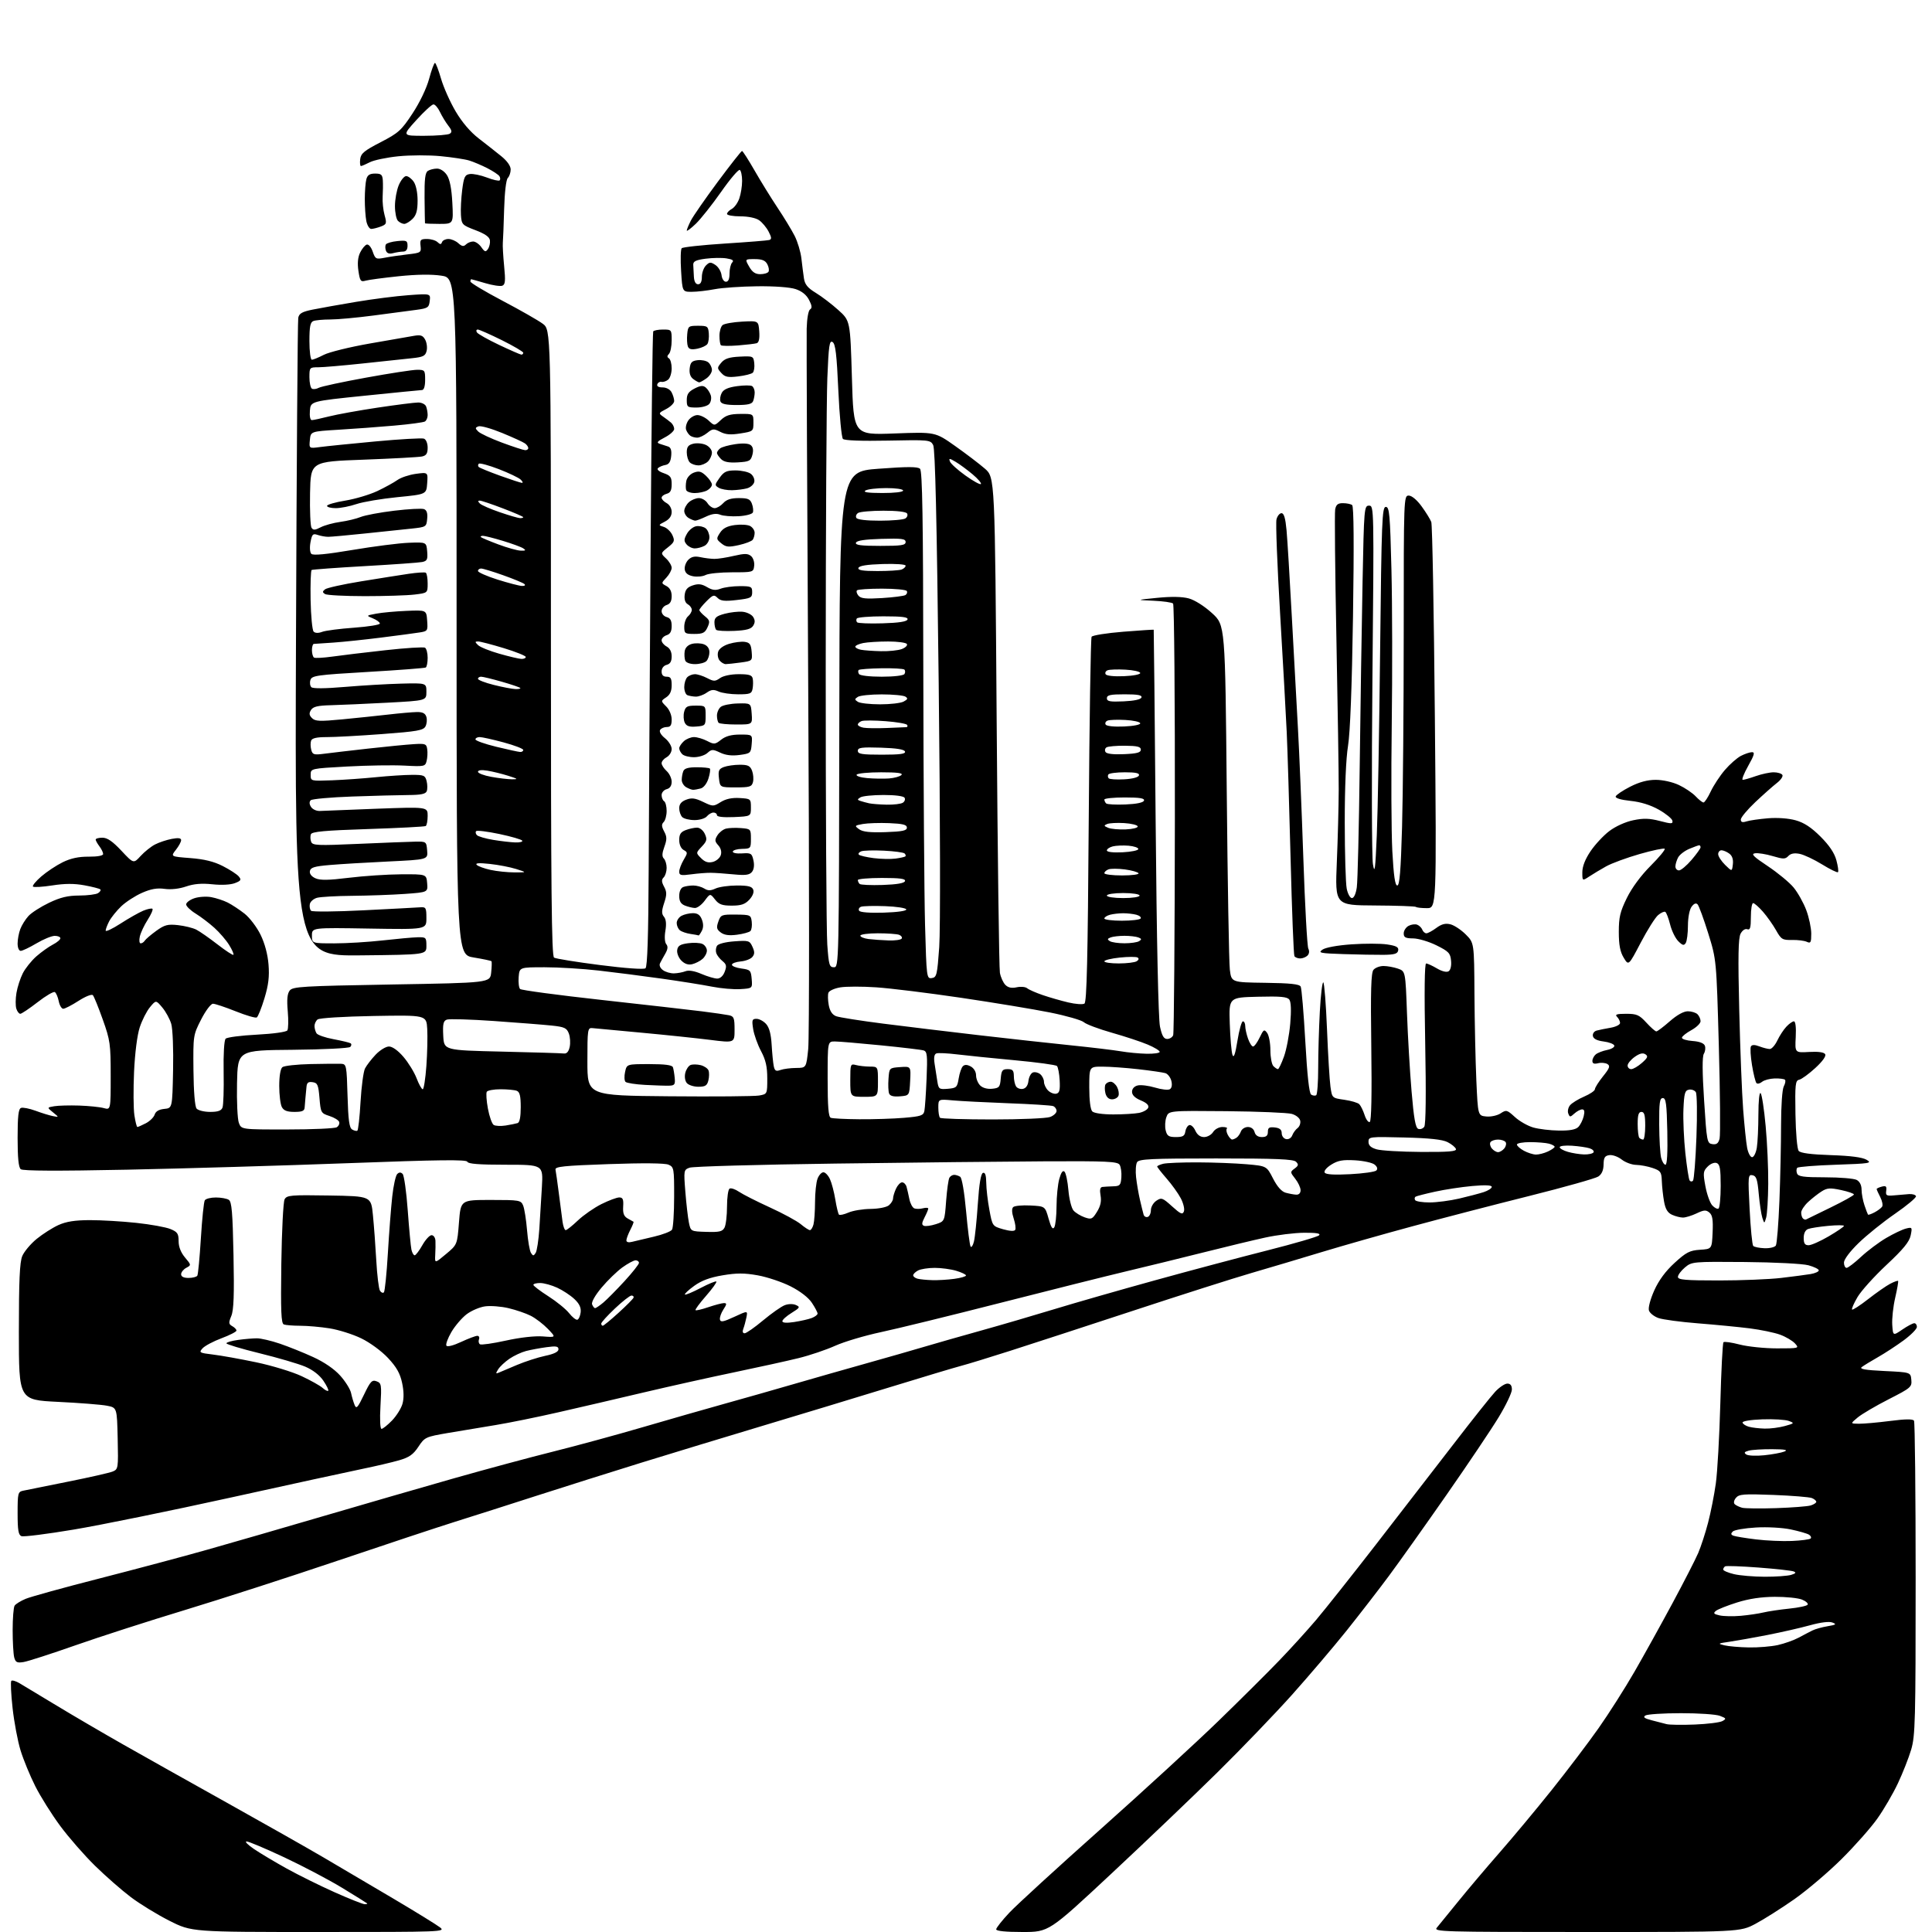 <?xml version="1.0" encoding="UTF-8" standalone="no"?>
<svg 
  version="1.1" 
  xmlns="http://www.w3.org/2000/svg" 
  xmlns:xlink="http://www.w3.org/1999/xlink" 
  xmlns:svg="http://www.w3.org/2000/svg"
  xmlns:rdf="http://www.w3.org/1999/02/22-rdf-syntax-ns#"
  xmlns:cc="http://creativecommons.org/ns#"
  xmlns:dc="http://purl.org/dc/elements/1.1/"
  viewBox="0 0 768 768"
  width="768"
  height="768"
>
<style>svg {background-color: white; }</style>"
<path stroke="none" fill="black" fill-rule="evenodd" d="M126.74,768.00C76.20,768.00 76.20,768.00 67.35,763.53C62.48,761.07 55.54,756.82 51.93,754.08C48.31,751.34 41.92,745.74 37.73,741.63C33.53,737.51 27.33,730.42 23.95,725.85C20.57,721.29 16.10,714.17 14.02,710.03C11.93,705.89 9.31,699.50 8.18,695.84C7.05,692.18 5.62,684.59 5.00,678.98C4.38,673.38 4.16,668.51 4.50,668.16C4.85,667.82 6.34,668.26 7.81,669.14C9.29,670.02 15.90,674.00 22.50,677.99C29.10,681.99 41.02,688.96 49.00,693.49C56.98,698.02 75.42,708.37 90.00,716.50C104.58,724.63 121.90,734.44 128.50,738.30C135.10,742.17 147.70,749.59 156.50,754.81C165.30,760.02 173.57,765.12 174.88,766.14C177.22,767.96 176.18,768.00 126.74,768.00zM406.47,768.00C399.76,768.00 396.00,767.62 396.00,766.94C396.00,766.36 398.36,763.37 401.25,760.30C404.14,757.23 420.45,742.30 437.50,727.12C454.55,711.93 475.68,692.53 484.46,684.00C493.24,675.48 504.10,664.67 508.59,660.00C513.09,655.33 519.65,648.10 523.18,643.94C526.70,639.78 537.42,626.28 546.98,613.94C556.55,601.60 570.44,583.62 577.85,574.00C585.25,564.38 592.68,555.04 594.35,553.25C596.02,551.46 598.20,550.00 599.20,550.00C600.42,550.00 601.00,550.75 601.00,552.35C601.00,553.65 598.64,558.60 595.75,563.36C592.86,568.13 583.52,582.03 575.00,594.25C566.48,606.48 556.16,620.99 552.08,626.49C547.99,632.00 540.43,641.77 535.28,648.22C530.12,654.66 520.36,666.13 513.58,673.72C506.79,681.30 493.43,695.20 483.87,704.62C474.32,714.03 455.35,732.15 441.72,744.87C416.93,768.00 416.93,768.00 406.47,768.00zM630.70,768.00C572.69,768.00 569.76,767.91 571.19,766.25C572.01,765.29 575.77,760.67 579.54,756.00C583.31,751.33 590.74,742.55 596.04,736.50C601.34,730.45 610.71,719.20 616.87,711.50C623.02,703.80 631.39,692.76 635.46,686.97C639.54,681.18 645.97,671.06 649.77,664.47C653.56,657.89 660.35,645.64 664.86,637.26C669.37,628.88 673.96,619.93 675.05,617.38C676.15,614.83 677.91,609.42 678.97,605.36C680.04,601.30 681.43,594.27 682.06,589.74C682.70,585.21 683.50,570.85 683.86,557.83C684.21,544.82 684.77,533.89 685.11,533.56C685.44,533.22 688.35,533.64 691.57,534.48C694.79,535.31 701.45,536.00 706.37,536.00C715.19,536.00 715.29,535.97 713.53,534.04C712.55,532.96 709.90,531.39 707.63,530.56C705.36,529.73 699.90,528.60 695.50,528.04C691.10,527.49 681.87,526.59 674.99,526.05C668.11,525.51 661.04,524.56 659.28,523.95C657.52,523.33 655.81,521.98 655.48,520.93C655.13,519.84 656.04,516.44 657.59,512.97C659.42,508.91 662.08,505.30 665.68,502.01C670.29,497.79 671.70,497.07 675.77,496.80C680.50,496.50 680.50,496.50 680.79,489.91C681.02,484.84 680.72,483.01 679.49,482.00C678.17,480.89 677.33,480.95 674.42,482.34C672.50,483.25 670.07,484.00 669.01,484.00C667.96,484.00 666.00,483.50 664.66,482.89C662.90,482.09 662.03,480.65 661.49,477.64C661.08,475.36 660.68,471.70 660.60,469.50C660.47,465.88 660.13,465.39 656.98,464.31C655.07,463.65 652.10,463.09 650.38,463.06C648.67,463.03 646.09,462.07 644.64,460.93C643.19,459.79 640.99,459.00 639.75,459.18C637.93,459.44 637.49,460.15 637.45,462.91C637.41,465.21 636.72,466.78 635.34,467.69C634.21,468.44 621.85,471.92 607.89,475.42C593.93,478.91 573.05,484.33 561.50,487.46C549.95,490.58 533.75,495.19 525.50,497.69C517.25,500.20 504.65,503.95 497.50,506.03C490.35,508.11 469.20,514.85 450.50,521.01C431.80,527.16 409.75,534.35 401.50,536.99C393.25,539.63 384.48,542.32 382.00,542.96C379.52,543.61 366.70,547.45 353.50,551.51C340.30,555.57 317.57,562.46 303.00,566.83C288.43,571.20 266.82,577.77 255.00,581.42C243.18,585.08 224.50,590.98 213.50,594.52C202.50,598.07 187.88,602.74 181.00,604.89C174.12,607.05 152.97,614.06 134.00,620.47C115.03,626.88 87.80,635.67 73.50,640.01C59.20,644.34 39.62,650.65 30.00,654.03C20.38,657.41 11.10,660.41 9.39,660.68C6.77,661.11 6.18,660.82 5.65,658.84C5.31,657.55 5.03,652.67 5.03,648.00C5.03,643.33 5.38,638.95 5.80,638.29C6.22,637.62 8.21,636.39 10.21,635.56C12.20,634.72 25.46,631.06 39.67,627.43C53.88,623.79 73.15,618.65 82.50,616.00C91.85,613.36 112.55,607.37 128.50,602.69C144.45,598.01 167.85,591.24 180.50,587.64C193.15,584.05 210.93,579.26 220.00,577.00C229.07,574.74 245.05,570.39 255.50,567.33C265.95,564.27 280.57,560.09 288.00,558.02C295.43,555.96 307.80,552.44 315.50,550.20C323.20,547.96 336.25,544.24 344.50,541.93C352.75,539.62 363.10,536.65 367.50,535.34C371.90,534.03 382.02,531.14 390.00,528.92C397.98,526.70 411.02,522.88 419.00,520.45C426.98,518.01 444.98,512.85 459.00,508.98C473.02,505.10 493.23,499.73 503.89,497.03C514.55,494.33 523.76,491.64 524.34,491.06C525.09,490.31 523.35,490.01 518.45,490.04C514.63,490.06 507.68,490.92 503.00,491.94C498.32,492.96 487.30,495.61 478.50,497.83C469.70,500.04 455.98,503.41 448.00,505.30C440.02,507.20 417.37,512.87 397.66,517.91C377.94,522.95 356.57,528.19 350.16,529.55C343.75,530.92 335.57,533.35 332.00,534.96C328.43,536.57 321.90,538.78 317.50,539.86C313.10,540.95 301.62,543.47 292.00,545.48C282.38,547.48 266.18,551.09 256.00,553.49C245.82,555.90 230.53,559.46 222.00,561.40C213.47,563.35 202.22,565.63 197.00,566.48C191.78,567.33 183.31,568.74 178.20,569.61C169.14,571.16 168.83,571.31 166.31,575.12C164.25,578.22 162.67,579.33 158.61,580.50C155.80,581.31 149.22,582.85 144.00,583.92C138.78,584.99 115.15,590.13 91.50,595.35C67.85,600.56 39.86,606.27 29.29,608.03C18.73,609.80 9.39,610.98 8.54,610.65C7.32,610.19 7.00,608.29 7.00,601.55C7.00,593.53 7.13,593.01 9.25,592.57C10.49,592.31 18.47,590.70 27.00,588.99C35.53,587.29 43.53,585.47 44.78,584.96C47.00,584.04 47.05,583.70 46.78,571.79C46.50,559.56 46.50,559.56 42.50,558.79C40.30,558.36 31.53,557.67 23.00,557.26C7.50,556.50 7.50,556.50 7.50,529.50C7.50,509.00 7.83,501.73 8.86,499.28C9.61,497.51 12.17,494.46 14.56,492.50C16.95,490.55 20.84,488.07 23.20,486.99C26.33,485.58 29.74,485.04 35.71,485.02C40.23,485.01 48.55,485.50 54.21,486.11C59.87,486.71 65.96,487.82 67.75,488.56C70.54,489.71 71.00,490.39 71.00,493.37C71.00,495.63 71.89,497.90 73.54,499.87C76.05,502.85 76.06,502.90 74.04,503.98C72.92,504.58 72.00,505.73 72.00,506.54C72.00,507.49 73.02,508.00 74.94,508.00C76.56,508.00 78.13,507.60 78.44,507.10C78.74,506.61 79.38,499.92 79.85,492.25C80.32,484.57 81.02,477.77 81.41,477.14C81.80,476.52 83.78,476.01 85.81,476.02C87.84,476.02 90.15,476.44 90.95,476.95C92.12,477.69 92.48,481.96 92.82,498.93C93.14,514.69 92.92,520.77 91.95,523.11C90.83,525.83 90.87,526.35 92.33,527.17C93.25,527.68 94.00,528.47 94.00,528.93C94.00,529.38 91.33,530.75 88.07,531.97C84.80,533.19 81.41,535.00 80.52,535.98C79.00,537.66 79.22,537.80 84.70,538.46C87.89,538.84 95.62,540.23 101.87,541.54C108.12,542.85 116.22,545.32 119.85,547.02C123.49,548.72 127.27,550.84 128.24,551.72C129.21,552.60 130.22,553.11 130.48,552.85C130.74,552.60 129.86,550.79 128.54,548.85C127.02,546.61 124.35,544.55 121.32,543.26C118.67,542.14 110.54,539.75 103.25,537.96C95.96,536.17 90.00,534.38 90.00,533.99C90.00,533.59 92.09,532.99 94.64,532.64C97.19,532.29 100.56,532.00 102.14,532.00C103.71,532.00 107.81,532.96 111.25,534.13C114.69,535.30 120.65,537.69 124.50,539.46C128.89,541.47 132.89,544.21 135.22,546.81C137.27,549.08 139.22,552.20 139.55,553.72C139.87,555.25 140.51,557.40 140.96,558.50C141.65,560.20 142.21,559.59 144.69,554.41C147.23,549.10 147.88,548.41 149.68,549.08C151.63,549.80 151.73,550.41 151.24,558.92C150.93,564.30 151.11,568.00 151.67,568.00C152.18,568.00 154.05,566.51 155.82,564.69C157.59,562.86 159.46,559.88 159.98,558.07C160.60,555.90 160.56,553.03 159.84,549.71C159.04,545.94 157.62,543.43 154.24,539.82C151.65,537.06 147.09,533.71 143.61,532.02C140.25,530.39 134.57,528.60 131.00,528.04C127.42,527.47 122.17,527.01 119.33,527.01C116.49,527.00 113.56,526.77 112.83,526.49C111.76,526.08 111.57,521.33 111.83,502.27C112.02,489.23 112.60,477.75 113.13,476.76C114.01,475.11 115.56,474.98 130.80,475.23C147.50,475.50 147.50,475.50 148.24,483.00C148.65,487.12 149.26,495.26 149.58,501.08C149.90,506.90 150.56,512.28 151.03,513.05C151.50,513.82 152.21,514.12 152.60,513.73C152.99,513.34 153.70,506.38 154.18,498.26C154.66,490.14 155.44,479.97 155.92,475.66C156.39,471.35 157.28,467.32 157.89,466.71C158.67,465.93 159.32,465.92 160.05,466.65C160.63,467.23 161.55,473.73 162.08,481.10C162.62,488.47 163.28,495.51 163.55,496.75C163.82,497.99 164.40,499.00 164.83,499.00C165.27,499.00 166.64,497.20 167.88,495.00C169.12,492.80 170.77,491.00 171.56,491.00C172.36,491.00 173.05,492.01 173.10,493.25C173.16,494.49 173.12,497.02 173.01,498.87C172.83,502.25 172.83,502.25 177.29,498.51C181.76,494.78 181.76,494.78 182.45,485.89C183.15,477.00 183.15,477.00 195.10,477.00C206.55,477.00 207.08,477.09 207.97,479.25C208.47,480.49 209.17,484.90 209.51,489.05C209.85,493.20 210.55,497.25 211.07,498.05C211.88,499.31 212.12,499.31 212.93,498.06C213.44,497.27 214.09,492.99 214.39,488.56C214.69,484.13 215.15,476.56 215.42,471.75C215.90,463.00 215.90,463.00 201.03,463.00C190.45,463.00 186.05,462.66 185.77,461.81C185.47,460.90 174.45,461.03 138.44,462.38C112.62,463.35 73.05,464.51 50.50,464.97C22.85,465.53 9.09,465.47 8.25,464.78C7.38,464.07 7.00,460.26 7.00,452.35C7.00,443.71 7.33,440.81 8.35,440.42C9.09,440.14 11.67,440.64 14.10,441.53C16.52,442.43 19.62,443.39 21.00,443.66C23.50,444.15 23.50,444.15 21.08,442.19C18.66,440.23 18.66,440.23 21.58,439.74C23.19,439.47 27.65,439.35 31.50,439.48C35.35,439.61 39.74,440.06 41.25,440.48C44.00,441.23 44.00,441.23 44.00,427.67C44.00,415.00 43.79,413.52 40.86,405.30C39.14,400.46 37.37,396.10 36.92,395.61C36.47,395.10 33.99,396.08 31.22,397.86C28.53,399.59 25.79,401.00 25.14,401.00C24.48,401.00 23.68,399.64 23.35,397.98C23.01,396.32 22.32,394.70 21.80,394.38C21.28,394.05 18.19,395.86 14.93,398.40C11.67,400.93 8.58,403.00 8.07,403.00C7.55,403.00 6.84,402.08 6.49,400.96C6.13,399.83 6.15,397.02 6.54,394.71C6.92,392.39 8.06,388.88 9.06,386.91C10.06,384.93 12.49,381.90 14.45,380.17C16.42,378.45 19.37,376.34 21.01,375.49C22.66,374.64 24.00,373.51 24.00,372.97C24.00,372.44 22.99,372.01 21.75,372.02C20.51,372.03 17.25,373.37 14.50,375.00C11.75,376.63 8.94,377.97 8.25,377.98C7.53,377.99 7.00,376.76 7.00,375.07C7.00,373.45 7.48,370.86 8.07,369.32C8.65,367.77 10.12,365.43 11.32,364.12C12.52,362.81 16.20,360.45 19.50,358.87C24.02,356.71 26.98,356.00 31.50,355.99C34.80,355.98 38.16,355.55 38.97,355.04C39.78,354.53 40.19,353.86 39.88,353.55C39.58,353.24 36.74,352.51 33.59,351.93C29.50,351.18 25.81,351.19 20.79,351.97C16.90,352.57 13.45,352.78 13.11,352.43C12.78,352.08 14.25,350.28 16.39,348.42C18.54,346.56 22.36,344.02 24.89,342.77C28.11,341.19 31.24,340.51 35.25,340.54C38.77,340.56 41.00,340.15 41.00,339.48C41.00,338.87 40.34,337.51 39.53,336.44C38.72,335.37 38.05,334.16 38.03,333.75C38.01,333.34 39.21,333.00 40.70,333.00C42.66,333.00 44.73,334.42 48.25,338.17C53.10,343.34 53.10,343.34 55.90,340.27C57.44,338.59 60.02,336.52 61.63,335.69C63.25,334.85 66.24,333.86 68.28,333.47C70.90,332.98 72.00,333.13 72.00,333.98C72.00,334.64 71.06,336.38 69.90,337.84C67.81,340.50 67.81,340.50 75.65,341.10C81.21,341.53 84.98,342.45 88.56,344.27C91.35,345.69 94.21,347.55 94.92,348.41C96.03,349.74 95.80,350.13 93.36,351.06C91.65,351.72 88.05,351.90 84.44,351.52C80.17,351.07 77.07,351.33 73.98,352.39C71.30,353.32 67.99,353.69 65.45,353.34C62.43,352.92 59.98,353.36 56.40,354.94C53.71,356.13 50.00,358.54 48.16,360.30C46.33,362.06 44.19,364.72 43.41,366.20C42.64,367.69 42.00,369.36 42.00,369.93C42.00,370.49 44.66,369.24 47.91,367.14C51.16,365.04 55.22,362.74 56.94,362.02C58.66,361.31 60.31,360.98 60.61,361.27C60.91,361.57 60.04,363.55 58.69,365.66C57.33,367.77 55.94,370.74 55.59,372.25C55.24,373.78 55.39,375.00 55.92,375.00C56.45,375.00 57.18,374.52 57.54,373.93C57.90,373.35 59.95,371.60 62.08,370.05C65.42,367.64 66.64,367.31 70.73,367.75C73.35,368.04 76.62,368.84 78.00,369.53C79.38,370.23 83.16,372.86 86.42,375.39C89.68,377.92 92.54,379.79 92.78,379.55C93.03,379.30 92.27,377.55 91.09,375.65C89.92,373.75 87.28,370.68 85.23,368.83C83.18,366.98 79.81,364.42 77.75,363.15C75.69,361.88 74.00,360.24 74.00,359.52C74.00,358.79 75.43,357.70 77.18,357.09C78.93,356.48 81.97,356.27 83.93,356.62C85.89,356.98 88.85,357.94 90.50,358.77C92.15,359.60 95.16,361.58 97.20,363.18C99.23,364.78 102.09,368.54 103.56,371.54C105.25,374.98 106.42,379.35 106.74,383.39C107.13,388.22 106.73,391.53 105.12,396.85C103.94,400.73 102.57,404.15 102.07,404.45C101.58,404.76 97.80,403.66 93.67,402.00C89.54,400.35 85.49,399.00 84.66,399.00C83.82,399.00 81.74,401.76 79.96,405.25C76.80,411.44 76.77,411.62 76.90,425.42C76.98,433.91 77.47,439.86 78.14,440.67C78.75,441.40 81.17,442.00 83.52,442.00C86.65,442.00 87.96,441.54 88.45,440.27C88.82,439.31 89.02,432.99 88.90,426.22C88.77,418.89 89.10,413.50 89.70,412.90C90.27,412.33 95.85,411.61 102.11,411.29C108.65,410.95 113.81,410.23 114.23,409.60C114.62,409.00 114.70,405.57 114.39,402.00C113.98,397.36 114.20,395.00 115.16,393.76C116.38,392.19 120.15,391.97 155.66,391.35C194.82,390.68 194.82,390.68 195.25,386.59C195.49,384.34 195.54,382.33 195.37,382.11C195.20,381.90 192.01,381.22 188.28,380.61C181.50,379.50 181.50,379.50 181.50,245.00C181.50,110.50 181.50,110.50 175.50,109.59C171.58,108.99 165.68,109.07 158.50,109.81C152.45,110.44 146.52,111.23 145.33,111.57C143.38,112.13 143.08,111.72 142.48,107.69C142.03,104.69 142.25,102.26 143.15,100.42C143.89,98.89 145.07,97.46 145.77,97.23C146.50,97.00 147.52,98.18 148.15,100.00C149.19,102.99 149.46,103.13 152.88,102.46C154.87,102.07 158.97,101.47 162.00,101.12C167.29,100.52 167.49,100.39 167.18,97.75C166.89,95.31 167.18,95.00 169.73,95.00C171.31,95.00 173.20,95.56 173.92,96.25C174.99,97.25 175.34,97.25 175.71,96.25C175.96,95.56 177.11,95.00 178.25,95.00C179.40,95.00 181.18,95.75 182.19,96.68C183.61,97.96 184.32,98.08 185.22,97.18C185.87,96.53 187.16,96.00 188.08,96.00C189.00,96.00 190.47,97.01 191.33,98.25C192.69,100.18 193.06,100.29 193.96,99.00C194.54,98.17 194.90,96.62 194.76,95.54C194.58,94.19 192.82,92.95 189.00,91.50C183.71,89.49 183.49,89.26 183.23,85.46C183.08,83.28 183.31,78.80 183.73,75.50C184.40,70.30 184.80,69.46 186.78,69.18C188.03,69.00 191.07,69.63 193.55,70.57C196.02,71.52 198.30,72.03 198.62,71.71C198.94,71.39 198.90,70.65 198.53,70.05C198.16,69.46 196.00,68.02 193.71,66.85C191.43,65.69 188.19,64.32 186.53,63.81C184.86,63.30 179.75,62.52 175.17,62.08C170.59,61.63 163.04,61.65 158.39,62.12C153.75,62.59 148.63,63.66 147.02,64.49C145.41,65.32 143.82,66.00 143.48,66.00C143.14,66.00 143.01,64.78 143.18,63.28C143.45,61.00 144.78,59.90 151.31,56.53C158.43,52.85 159.54,51.85 163.99,45.09C166.86,40.74 169.57,35.08 170.58,31.34C171.52,27.85 172.57,25.00 172.90,25.00C173.23,25.00 174.32,27.81 175.31,31.25C176.31,34.69 178.92,40.55 181.12,44.27C183.68,48.61 186.98,52.48 190.31,55.04C193.16,57.24 197.19,60.41 199.25,62.08C201.57,63.95 203.00,65.97 203.00,67.36C203.00,68.59 202.49,70.11 201.86,70.74C201.19,71.41 200.59,76.48 200.40,83.19C200.22,89.41 199.99,95.40 199.88,96.50C199.77,97.60 200.01,101.77 200.40,105.76C200.99,111.67 200.85,113.12 199.66,113.58C198.86,113.88 195.82,113.43 192.92,112.57C190.01,111.71 187.49,111.00 187.32,111.00C187.14,111.00 187.00,111.42 187.00,111.92C187.00,112.43 192.74,115.87 199.75,119.56C206.76,123.25 213.96,127.36 215.75,128.69C219.00,131.10 219.00,131.10 219.00,255.49C219.00,353.92 219.26,380.05 220.25,380.67C220.94,381.10 229.15,382.43 238.50,383.62C248.64,384.92 255.94,385.44 256.59,384.90C257.35,384.29 257.74,372.07 257.86,345.76C257.95,324.72 258.29,268.12 258.61,220.00C258.93,171.88 259.40,132.16 259.66,131.75C259.91,131.34 261.67,131.00 263.56,131.00C266.95,131.00 267.00,131.07 267.00,135.30C267.00,137.66 266.51,140.09 265.91,140.69C265.13,141.47 265.13,141.96 265.91,142.45C266.51,142.82 267.00,144.61 267.00,146.44C267.00,148.26 266.37,150.28 265.61,150.91C264.84,151.55 263.66,151.94 262.98,151.79C262.30,151.63 261.54,152.06 261.29,152.75C261.00,153.54 261.77,154.00 263.38,154.00C264.88,154.00 266.36,154.80 266.96,155.93C267.53,157.00 268.00,158.56 268.00,159.41C268.00,160.26 266.56,161.69 264.81,162.60C261.76,164.17 261.71,164.31 263.56,165.59C264.63,166.33 266.06,167.41 266.75,168.01C267.44,168.60 268.00,169.73 268.00,170.52C268.00,171.31 266.31,172.83 264.25,173.89C261.28,175.43 260.86,175.96 262.25,176.42C263.21,176.74 264.70,177.22 265.56,177.49C266.65,177.84 267.03,178.97 266.81,181.23C266.59,183.56 265.93,184.58 264.50,184.84C263.40,185.03 262.08,185.59 261.56,186.08C261.00,186.62 261.89,187.42 263.81,188.08C266.52,189.03 267.00,189.69 267.00,192.48C267.00,194.93 266.49,195.90 265.00,196.29C263.90,196.58 263.00,197.29 263.00,197.87C263.00,198.45 263.90,199.41 265.00,200.00C266.16,200.62 267.00,202.09 267.00,203.50C267.00,205.13 266.11,206.40 264.32,207.34C261.64,208.74 261.64,208.75 263.88,209.46C265.11,209.85 266.64,211.31 267.28,212.71C268.31,214.98 268.13,215.49 265.49,217.59C262.55,219.93 262.55,219.93 264.78,222.01C266.00,223.15 267.00,224.82 267.00,225.72C267.00,226.63 266.06,228.37 264.91,229.60C262.81,231.83 262.81,231.83 264.91,232.95C266.29,233.69 267.00,235.05 267.00,236.97C267.00,238.99 266.39,240.06 265.00,240.50C263.90,240.85 263.00,241.95 263.00,242.95C263.00,243.95 263.90,245.00 265.00,245.29C266.44,245.67 267.00,246.65 267.00,248.84C267.00,250.99 266.42,252.05 265.00,252.50C263.90,252.85 263.00,253.76 263.00,254.53C263.00,255.30 263.90,256.41 265.00,257.00C266.28,257.69 267.00,259.09 267.00,260.92C267.00,262.93 266.41,263.92 265.00,264.29C263.80,264.60 263.00,265.65 263.00,266.91C263.00,268.33 263.64,269.00 265.00,269.00C266.61,269.00 267.00,269.67 267.00,272.38C267.00,274.74 266.34,276.19 264.82,277.20C262.65,278.65 262.65,278.65 264.82,280.82C266.09,282.09 267.00,284.25 267.00,286.00C267.00,288.30 266.55,289.00 265.06,289.00C263.99,289.00 262.79,289.52 262.40,290.17C261.98,290.84 262.79,292.22 264.34,293.45C265.80,294.62 267.00,296.55 267.00,297.75C267.00,298.95 266.10,300.41 265.00,301.00C263.90,301.59 263.00,302.66 263.00,303.38C263.00,304.10 263.90,305.50 265.00,306.50C266.10,307.50 267.00,309.41 267.00,310.75C267.00,312.35 266.31,313.37 265.00,313.71C263.90,314.00 263.00,315.05 263.00,316.06C263.00,317.06 263.45,318.16 264.00,318.50C264.55,318.84 265.00,320.58 265.00,322.36C265.00,324.14 264.47,326.13 263.82,326.78C262.91,327.69 262.96,328.55 264.01,330.52C265.14,332.63 265.15,333.69 264.09,336.63C263.15,339.23 263.10,340.50 263.90,341.30C264.50,341.90 265.00,343.57 265.00,345.00C265.00,346.43 264.47,348.13 263.82,348.78C262.91,349.69 262.95,350.54 263.98,352.47C265.10,354.55 265.10,355.65 264.01,358.96C262.97,362.13 262.95,363.24 263.94,364.43C264.77,365.43 264.96,367.30 264.50,370.00C264.09,372.41 264.24,374.58 264.85,375.32C265.59,376.21 265.48,377.31 264.49,379.04C263.71,380.39 262.76,382.13 262.38,382.89C261.96,383.73 262.42,384.83 263.53,385.64C264.55,386.39 266.53,386.97 267.94,386.93C269.35,386.89 271.40,386.51 272.50,386.08C273.78,385.58 276.07,385.96 278.83,387.15C281.22,388.17 284.04,389.00 285.11,389.00C286.30,389.00 287.45,387.95 288.08,386.29C288.93,384.06 288.78,383.32 287.20,382.04C286.15,381.20 285.04,379.78 284.74,378.91C284.43,378.03 284.56,376.72 285.01,375.98C285.50,375.19 288.33,374.46 291.89,374.20C297.61,373.79 298.00,373.90 299.11,376.35C300.03,378.36 300.02,379.27 299.07,380.41C298.40,381.23 296.30,382.03 294.40,382.19C292.51,382.36 290.95,382.95 290.95,383.50C290.94,384.05 292.64,384.73 294.72,385.00C298.25,385.47 298.52,385.74 298.81,389.19C299.11,392.89 299.11,392.89 294.31,393.19C291.66,393.36 286.57,392.92 283.00,392.21C279.43,391.50 270.43,390.06 263.00,389.02C255.57,387.97 244.32,386.53 238.00,385.81C231.68,385.09 222.00,384.50 216.50,384.50C206.50,384.50 206.50,384.50 206.18,388.38C206.01,390.52 206.26,392.66 206.74,393.14C207.22,393.62 221.76,395.57 239.05,397.48C256.35,399.39 274.32,401.43 279.00,402.02C283.68,402.61 288.51,403.31 289.75,403.57C291.74,403.98 292.00,404.65 292.00,409.31C292.00,414.59 292.00,414.59 282.25,413.36C276.89,412.69 264.62,411.40 255.00,410.51C245.38,409.61 236.60,408.79 235.50,408.69C233.59,408.51 233.50,409.10 233.50,422.00C233.50,435.50 233.50,435.50 266.00,435.79C283.88,435.95 299.96,435.81 301.75,435.49C305.00,434.91 305.00,434.91 305.00,428.70C305.00,424.01 304.39,421.35 302.53,417.84C301.17,415.28 299.76,411.35 299.40,409.10C298.82,405.46 298.97,405.00 300.72,405.00C301.80,405.00 303.52,405.92 304.53,407.04C305.79,408.43 306.49,411.04 306.74,415.29C306.94,418.70 307.32,422.54 307.58,423.81C307.98,425.70 308.47,425.97 310.28,425.33C311.50,424.90 314.30,424.54 316.50,424.53C320.50,424.50 320.50,424.50 321.28,417.00C321.72,412.88 321.72,348.30 321.28,273.50C320.85,198.70 320.58,134.40 320.67,130.61C320.78,126.60 321.34,123.41 322.02,122.99C322.89,122.45 322.78,121.48 321.61,119.22C320.57,117.21 318.75,115.74 316.27,114.92C314.02,114.17 307.87,113.72 301.00,113.80C294.68,113.87 287.08,114.39 284.11,114.96C281.15,115.53 277.05,116.00 274.99,116.00C271.26,116.00 271.26,116.00 270.75,107.75C270.46,103.21 270.57,99.13 270.98,98.68C271.40,98.23 279.11,97.40 288.12,96.82C297.13,96.25 305.08,95.61 305.78,95.41C306.80,95.11 306.75,94.41 305.54,92.08C304.70,90.45 303.01,88.42 301.78,87.56C300.45,86.63 297.44,86.00 294.28,86.00C291.37,86.00 289.00,85.57 289.00,85.04C289.00,84.50 289.85,83.61 290.89,83.06C291.94,82.50 293.29,80.62 293.89,78.87C294.50,77.13 295.00,74.00 295.00,71.91C295.00,69.82 294.59,67.86 294.08,67.55C293.58,67.24 290.24,71.15 286.68,76.24C283.11,81.33 278.57,87.05 276.60,88.95C274.62,90.84 273.00,92.06 273.00,91.65C273.00,91.24 273.73,89.46 274.62,87.70C275.52,85.94 280.34,78.99 285.34,72.25C290.35,65.51 294.68,60.01 294.97,60.01C295.26,60.02 297.50,63.51 299.94,67.76C302.38,72.02 306.48,78.65 309.04,82.50C311.61,86.35 314.69,91.41 315.88,93.75C317.06,96.08 318.28,100.13 318.57,102.75C318.87,105.36 319.32,108.93 319.58,110.67C319.95,113.09 321.07,114.46 324.28,116.41C326.60,117.82 330.63,120.89 333.24,123.24C337.98,127.50 337.98,127.50 338.65,150.21C339.31,172.92 339.31,172.92 355.54,172.31C371.76,171.70 371.76,171.70 379.63,177.26C383.96,180.32 389.30,184.38 391.50,186.29C395.50,189.77 395.50,189.77 396.19,286.64C396.57,339.91 397.15,384.95 397.48,386.72C397.81,388.49 398.79,390.65 399.66,391.52C400.76,392.61 402.15,392.91 404.16,392.46C405.77,392.11 407.64,392.28 408.32,392.85C408.99,393.41 411.79,394.64 414.52,395.57C417.26,396.51 421.83,397.82 424.68,398.49C427.53,399.16 430.41,399.37 431.08,398.95C432.01,398.38 432.41,381.23 432.79,326.18C433.06,286.57 433.57,253.69 433.93,253.12C434.28,252.55 439.95,251.65 446.53,251.12C453.12,250.60 458.55,250.24 458.62,250.33C458.68,250.42 459.03,284.85 459.39,326.83C459.80,374.00 460.46,405.03 461.11,408.08C461.90,411.77 462.62,413.00 463.98,413.00C464.97,413.00 466.04,412.33 466.36,411.50C466.68,410.68 466.98,371.92 467.03,325.37C467.09,278.82 466.76,240.36 466.32,239.92C465.87,239.47 462.35,238.97 458.50,238.80C451.50,238.50 451.50,238.50 460.02,237.65C465.64,237.09 469.92,237.17 472.56,237.88C474.92,238.52 478.73,240.93 481.80,243.73C487.03,248.50 487.03,248.50 487.65,314.44C487.99,350.71 488.54,382.66 488.88,385.44C489.50,390.50 489.50,390.50 502.92,390.68C512.87,390.81 516.52,391.20 517.04,392.18C517.42,392.91 518.25,402.70 518.88,413.95C519.64,427.57 520.42,434.64 521.21,435.13C521.87,435.54 522.76,435.65 523.20,435.38C523.64,435.10 524.00,430.25 524.00,424.60C524.00,418.94 524.29,408.86 524.65,402.19C525.01,395.52 525.63,390.27 526.04,390.52C526.44,390.77 527.10,399.19 527.51,409.24C527.91,419.28 528.53,429.52 528.88,431.99C529.52,436.48 529.52,436.48 534.40,437.18C537.08,437.56 539.75,438.35 540.34,438.94C540.92,439.52 541.87,441.46 542.45,443.25C543.03,445.04 543.95,446.27 544.50,446.00C545.15,445.68 545.36,435.15 545.11,416.27C544.81,393.74 545.01,386.69 545.98,385.52C546.68,384.68 548.47,384.00 549.97,384.00C551.47,384.00 554.05,384.47 555.70,385.04C558.69,386.09 558.69,386.09 559.30,402.79C559.63,411.98 560.45,425.95 561.12,433.84C562.02,444.56 562.69,448.33 563.77,448.74C564.56,449.04 565.64,448.66 566.17,447.90C566.79,447.02 566.92,434.73 566.54,414.75C566.15,394.32 566.28,383.00 566.91,383.00C567.45,383.00 569.38,383.88 571.20,384.96C573.20,386.14 575.04,386.59 575.83,386.10C576.62,385.62 577.02,383.93 576.82,381.90C576.54,378.89 575.87,378.19 571.00,375.78C567.98,374.29 563.81,373.05 561.75,373.03C558.70,373.01 558.00,372.63 558.00,371.04C558.00,369.95 558.87,368.61 559.93,368.04C560.99,367.47 562.53,367.27 563.35,367.58C564.17,367.90 565.09,368.79 565.39,369.58C565.69,370.36 566.42,371.00 567.01,371.00C567.60,371.00 569.38,370.04 570.96,368.87C573.06,367.32 574.58,366.93 576.58,367.43C578.09,367.81 580.82,369.62 582.66,371.46C586.00,374.80 586.00,374.80 586.12,395.15C586.19,406.34 586.53,421.80 586.87,429.50C587.50,443.50 587.50,443.50 590.82,443.82C592.66,444.00 595.20,443.44 596.52,442.58C598.77,441.10 599.07,441.18 602.20,444.04C604.01,445.70 607.30,447.57 609.50,448.20C611.70,448.83 616.30,449.38 619.71,449.42C624.00,449.48 626.38,449.03 627.40,448.00C628.21,447.18 629.17,445.26 629.54,443.75C630.01,441.83 629.83,441.00 628.94,441.00C628.23,441.00 626.84,441.74 625.85,442.64C624.18,444.15 623.99,444.15 623.41,442.62C623.06,441.72 623.38,440.24 624.12,439.35C624.87,438.46 627.39,436.90 629.74,435.90C632.08,434.89 634.00,433.58 634.00,432.98C634.00,432.38 635.45,430.08 637.21,427.88C639.86,424.59 640.17,423.72 638.97,422.98C638.17,422.49 636.50,422.34 635.26,422.65C633.67,423.05 633.00,422.77 633.00,421.73C633.00,420.91 633.61,419.74 634.35,419.13C635.09,418.51 637.13,417.72 638.88,417.37C640.64,417.02 641.91,416.23 641.71,415.62C641.51,415.00 639.58,414.27 637.43,414.00C634.84,413.67 633.41,412.94 633.20,411.84C633.02,410.90 633.67,409.95 634.69,409.67C635.69,409.40 638.19,408.89 640.25,408.54C642.31,408.19 644.00,407.34 644.00,406.65C644.00,405.96 643.46,404.86 642.80,404.20C641.87,403.27 642.67,403.00 646.42,403.00C650.64,403.00 651.62,403.43 654.44,406.50C656.20,408.42 657.99,410.00 658.42,410.00C658.84,410.00 661.24,408.20 663.74,406.00C666.61,403.48 669.26,402.00 670.94,402.00C672.40,402.00 674.14,402.54 674.80,403.20C675.46,403.86 676.00,405.10 676.00,405.95C676.00,406.80 674.35,408.40 672.34,409.50C670.33,410.60 668.64,411.95 668.59,412.50C668.54,413.05 670.44,413.64 672.80,413.81C675.58,414.01 677.32,414.68 677.71,415.69C678.04,416.56 677.86,417.99 677.31,418.88C676.64,419.97 676.67,426.10 677.41,437.50C678.46,453.90 678.58,454.51 680.71,454.81C682.38,455.05 683.09,454.50 683.57,452.58C683.92,451.17 683.78,434.61 683.26,415.76C682.31,381.50 682.31,381.50 679.04,371.00C677.24,365.23 675.34,360.05 674.81,359.50C674.19,358.84 673.37,359.17 672.43,360.44C671.60,361.57 670.99,364.71 670.98,367.94C670.98,371.00 670.58,374.12 670.10,374.87C669.40,375.97 668.83,375.83 667.14,374.14C665.98,372.98 664.52,370.00 663.90,367.50C663.27,365.01 662.41,362.75 661.98,362.49C661.56,362.23 660.27,362.80 659.13,363.76C657.98,364.71 654.87,369.65 652.22,374.71C647.39,383.93 647.39,383.93 645.45,380.71C644.02,378.35 643.51,375.65 643.50,370.48C643.50,364.59 644.02,362.41 646.72,356.92C648.70,352.90 652.32,348.00 656.13,344.19C659.54,340.78 662.06,337.73 661.74,337.40C661.41,337.08 656.95,338.01 651.82,339.48C646.70,340.95 640.70,343.15 638.50,344.37C636.30,345.60 633.26,347.42 631.75,348.42C629.00,350.23 629.00,350.23 629.00,346.73C629.00,344.43 630.12,341.56 632.25,338.40C634.04,335.74 637.40,332.12 639.73,330.36C642.21,328.48 646.14,326.70 649.23,326.06C653.33,325.21 655.68,325.28 659.80,326.35C664.46,327.57 665.06,327.55 664.80,326.23C664.63,325.41 662.22,323.45 659.43,321.87C656.11,320.00 652.20,318.78 648.14,318.36C644.33,317.96 642.06,317.28 642.26,316.60C642.44,316.00 645.01,314.26 647.97,312.75C651.65,310.87 654.89,310.00 658.19,310.00C660.98,310.00 664.87,310.87 667.38,312.05C669.78,313.18 672.78,315.20 674.05,316.55C675.31,317.90 676.72,319.00 677.17,319.00C677.62,319.00 678.92,317.03 680.05,314.61C681.19,312.20 683.71,308.36 685.66,306.09C687.61,303.81 690.48,301.28 692.05,300.47C693.62,299.66 695.60,299.00 696.46,299.00C697.68,299.00 697.35,300.18 694.91,304.50C693.21,307.53 692.25,310.00 692.78,310.00C693.31,310.00 695.66,309.33 698.00,308.50C700.34,307.68 703.52,307.00 705.07,307.00C706.62,307.00 708.17,307.47 708.52,308.04C708.88,308.61 707.89,310.06 706.33,311.26C704.78,312.46 700.91,315.89 697.75,318.87C694.59,321.86 692.00,324.96 692.00,325.77C692.00,326.83 692.62,327.04 694.25,326.52C695.49,326.12 699.33,325.57 702.79,325.28C706.56,324.97 710.97,325.29 713.79,326.08C717.14,327.01 719.99,328.88 723.67,332.55C727.19,336.07 729.21,339.07 729.99,341.96C730.62,344.29 730.91,346.43 730.63,346.70C730.36,346.98 727.51,345.59 724.32,343.62C721.12,341.65 717.10,339.76 715.38,339.42C713.27,339.00 711.82,339.28 710.89,340.28C709.68,341.56 708.91,341.57 704.68,340.31C702.03,339.52 698.88,339.02 697.68,339.19C695.93,339.44 696.94,340.46 702.73,344.31C706.70,346.96 711.33,350.78 713.00,352.81C714.67,354.84 716.93,358.88 718.02,361.79C719.11,364.70 720.00,368.91 720.00,371.14C720.00,374.67 719.77,375.10 718.25,374.39C717.29,373.94 714.64,373.60 712.36,373.65C708.54,373.73 708.05,373.43 705.99,369.76C704.76,367.58 702.41,364.26 700.77,362.39C699.13,360.53 697.39,359.00 696.90,359.00C696.40,359.00 696.00,361.46 696.00,364.47C696.00,368.79 695.70,369.82 694.58,369.39C693.74,369.07 692.65,369.79 691.92,371.14C690.99,372.89 690.85,380.12 691.37,401.47C691.74,416.89 692.44,434.68 692.93,441.00C693.41,447.32 694.12,454.19 694.51,456.25C694.90,458.31 695.79,460.00 696.48,460.00C697.17,460.00 698.02,458.31 698.36,456.25C698.70,454.19 698.98,448.25 698.99,443.05C699.00,437.55 699.37,434.00 699.88,434.55C700.37,435.07 701.27,440.97 701.88,447.66C702.50,454.34 702.96,464.69 702.90,470.66C702.85,476.62 702.47,482.62 702.08,484.00C701.35,486.50 701.35,486.50 700.56,484.10C700.13,482.78 699.48,478.51 699.13,474.61C698.61,468.79 698.17,467.46 696.64,467.17C694.88,466.83 694.82,467.50 695.50,480.66C695.89,488.27 696.53,494.85 696.93,495.27C697.32,495.70 699.34,496.11 701.41,496.19C703.48,496.27 705.52,495.78 705.93,495.11C706.35,494.43 706.99,486.41 707.35,477.28C707.71,468.15 708.00,454.65 708.00,447.27C708.00,439.58 708.46,433.01 709.08,431.85C709.68,430.74 709.89,429.55 709.55,429.22C709.21,428.88 707.36,428.65 705.44,428.70C703.52,428.76 701.27,429.36 700.45,430.04C699.62,430.73 698.63,430.96 698.23,430.56C697.83,430.16 697.03,426.94 696.45,423.41C695.87,419.87 695.68,416.51 696.03,415.95C696.46,415.25 697.53,415.25 699.40,415.96C700.90,416.53 702.75,417.00 703.52,417.00C704.28,417.00 705.62,415.49 706.50,413.64C707.38,411.78 708.99,409.31 710.09,408.14C711.18,406.96 712.54,406.00 713.11,406.00C713.75,406.00 714.03,408.39 713.83,412.25C713.50,418.50 713.50,418.50 719.14,418.17C722.79,417.96 725.05,418.27 725.53,419.05C726.00,419.81 724.51,421.88 721.59,424.57C719.01,426.93 716.14,429.03 715.20,429.21C713.69,429.52 713.52,431.03 713.72,442.89C713.85,450.51 714.40,456.77 715.01,457.51C715.73,458.37 719.88,458.92 727.79,459.18C735.68,459.44 740.31,460.04 742.00,461.03C744.30,462.38 743.33,462.54 729.83,463.00C721.76,463.27 714.84,463.82 714.46,464.21C714.07,464.60 714.02,465.61 714.35,466.46C714.83,467.71 716.91,468.00 725.53,468.00C731.36,468.00 737.00,468.47 738.07,469.04C739.27,469.68 740.00,471.13 740.00,472.89C740.00,474.43 740.52,477.23 741.15,479.10C741.78,480.97 742.42,482.65 742.56,482.83C742.71,483.01 743.88,482.61 745.16,481.93C746.45,481.25 747.80,480.23 748.18,479.66C748.55,479.09 748.21,477.38 747.43,475.86C746.64,474.34 746.00,472.90 746.00,472.67C746.00,472.43 746.92,471.99 748.05,471.70C749.70,471.26 750.04,471.58 749.80,473.33C749.53,475.25 749.90,475.46 753.00,475.17C754.92,474.99 757.58,474.77 758.90,474.67C760.22,474.58 761.46,474.95 761.64,475.50C761.82,476.05 758.06,479.20 753.28,482.50C748.50,485.80 741.98,491.04 738.80,494.15C735.36,497.49 733.00,500.65 733.00,501.90C733.00,503.05 733.47,504.00 734.04,504.00C734.62,504.00 737.20,502.03 739.79,499.61C742.38,497.20 746.87,493.83 749.77,492.13C752.67,490.42 756.21,488.74 757.63,488.38C760.12,487.75 760.19,487.86 759.52,491.11C758.99,493.65 756.57,496.60 749.89,502.84C744.99,507.43 739.80,513.19 738.37,515.64C736.93,518.09 735.97,520.30 736.23,520.57C736.49,520.83 739.36,518.97 742.60,516.44C745.85,513.90 749.78,511.16 751.34,510.34C752.91,509.52 754.33,509.00 754.52,509.18C754.70,509.36 754.18,512.38 753.37,515.88C752.56,519.39 752.04,524.23 752.20,526.65C752.50,531.04 752.50,531.04 756.20,528.52C758.23,527.13 760.37,526.00 760.95,526.00C761.53,526.00 762.00,526.66 762.00,527.47C762.00,528.28 759.64,530.67 756.75,532.80C753.86,534.92 749.25,537.94 746.50,539.50C743.75,541.06 740.87,542.83 740.09,543.42C739.04,544.22 741.36,544.63 749.09,545.00C759.50,545.50 759.50,545.50 759.78,548.50C760.05,551.35 759.61,551.73 750.78,556.23C745.68,558.83 740.15,562.08 738.50,563.44C735.50,565.93 735.50,565.93 738.93,565.96C740.82,565.98 746.38,565.49 751.28,564.86C757.50,564.06 760.40,564.03 760.85,564.76C761.21,565.34 761.50,593.64 761.50,627.66C761.50,684.06 761.34,690.03 759.72,695.50C758.74,698.80 756.36,704.84 754.44,708.91C752.52,712.99 748.85,719.29 746.28,722.91C743.72,726.54 737.32,733.77 732.05,739.00C726.79,744.23 718.33,751.41 713.25,754.98C708.17,758.54 701.24,762.93 697.86,764.73C691.71,768.00 691.71,768.00 630.70,768.00zM144.92,756.94C145.70,756.97 146.15,756.83 145.92,756.61C145.69,756.40 141.22,753.62 136.00,750.44C130.78,747.26 120.43,741.81 113.02,738.33C105.60,734.85 98.85,732.00 98.02,732.00C97.18,732.01 98.53,733.37 101.00,735.04C103.47,736.71 109.32,740.20 113.99,742.79C118.66,745.38 127.21,749.61 132.99,752.19C138.77,754.77 144.14,756.91 144.92,756.94zM673.69,685.53C678.74,685.33 683.69,684.71 684.69,684.15C686.33,683.24 686.23,683.04 683.68,682.07C682.14,681.48 675.16,681.01 668.18,681.02C661.21,681.02 654.86,681.44 654.08,681.93C653.02,682.60 653.67,683.09 656.58,683.84C658.74,684.39 661.40,685.09 662.50,685.37C663.60,685.66 668.64,685.74 673.69,685.53zM695.20,654.88C698.89,654.95 704.06,654.52 706.70,653.94C709.34,653.35 713.08,652.02 715.00,650.99C716.92,649.95 719.40,648.66 720.50,648.12C721.60,647.57 724.30,646.82 726.50,646.45C729.87,645.88 730.17,645.65 728.41,644.98C727.10,644.48 723.75,644.89 719.50,646.07C715.75,647.11 708.15,648.84 702.59,649.93C697.04,651.01 690.25,652.22 687.50,652.62C682.83,653.29 682.70,653.39 685.50,654.05C687.15,654.44 691.52,654.82 695.20,654.88zM692.00,642.31C695.02,642.04 699.08,641.44 701.00,640.98C702.92,640.52 707.54,639.83 711.26,639.45C714.98,639.07 718.27,638.37 718.57,637.88C718.87,637.39 717.86,636.48 716.31,635.86C714.76,635.23 709.90,634.74 705.50,634.76C700.13,634.79 695.20,635.53 690.50,637.01C686.65,638.22 682.87,639.72 682.09,640.35C680.95,641.29 681.22,641.62 683.59,642.15C685.19,642.51 688.98,642.58 692.00,642.31zM701.50,626.78C705.90,626.79 710.62,626.46 712.00,626.04C713.85,625.47 714.11,625.12 713.00,624.67C712.17,624.34 705.88,623.64 699.01,623.12C692.14,622.60 686.18,622.39 685.76,622.65C685.34,622.91 685.00,623.48 685.00,623.92C685.00,624.36 686.91,625.18 689.25,625.74C691.59,626.30 697.10,626.77 701.50,626.78zM712.29,612.56C716.02,612.40 719.38,611.95 719.76,611.58C720.13,611.20 719.83,610.51 719.09,610.05C718.34,609.59 715.11,608.66 711.90,607.98C708.60,607.28 702.54,606.94 697.99,607.21C693.56,607.46 689.42,608.18 688.80,608.80C687.96,609.64 688.03,610.07 689.08,610.47C689.86,610.77 693.88,611.43 698.00,611.93C702.12,612.44 708.55,612.72 712.29,612.56zM706.00,599.51C712.33,599.30 718.51,598.82 719.75,598.45C720.99,598.07 722.00,597.42 722.00,596.99C722.00,596.56 721.21,595.89 720.25,595.50C719.29,595.11 712.42,594.55 704.98,594.26C693.15,593.80 691.29,593.95 690.07,595.41C689.25,596.40 689.05,597.44 689.59,597.95C690.09,598.42 691.40,599.05 692.50,599.35C693.60,599.65 699.67,599.72 706.00,599.51zM701.32,578.49C704.52,578.16 708.12,577.49 709.32,577.01C710.89,576.37 709.55,576.11 704.50,576.08C700.65,576.05 696.45,576.31 695.17,576.65C693.39,577.13 693.15,577.49 694.17,578.18C694.90,578.68 698.12,578.82 701.32,578.49zM701.50,567.89C703.70,567.95 707.30,567.48 709.50,566.87C713.33,565.80 713.40,565.71 711.06,564.84C709.72,564.34 705.00,564.05 700.56,564.21C695.88,564.38 692.58,564.92 692.69,565.50C692.80,566.05 693.92,566.79 695.19,567.15C696.46,567.51 699.30,567.84 701.50,567.89zM198.15,545.70C198.89,545.38 202.20,543.98 205.50,542.59C208.80,541.20 213.86,539.57 216.75,538.96C220.24,538.23 222.00,537.36 222.00,536.37C222.00,535.17 221.08,535.00 217.25,535.53C214.64,535.88 210.98,536.57 209.13,537.04C207.28,537.52 204.30,538.91 202.51,540.13C200.72,541.36 198.70,543.25 198.03,544.33C197.03,545.93 197.05,546.18 198.15,545.70zM183.27,533.45C186.15,532.11 189.05,531.02 189.72,531.01C190.39,531.00 190.70,531.63 190.40,532.40C190.11,533.17 190.29,534.06 190.81,534.38C191.33,534.70 195.97,534.04 201.13,532.90C206.76,531.66 212.61,531.00 215.79,531.25C221.07,531.67 221.07,531.67 217.79,528.25C215.98,526.37 212.93,524.03 211.00,523.05C209.07,522.07 205.10,520.71 202.16,520.02C199.23,519.32 195.05,519.00 192.88,519.29C190.70,519.58 187.38,521.00 185.48,522.44C183.59,523.89 180.87,527.06 179.44,529.50C178.01,531.94 177.12,534.38 177.45,534.91C177.80,535.49 180.18,534.89 183.27,533.45zM296.00,530.00C296.66,530.00 299.96,527.70 303.32,524.89C306.68,522.09 310.55,519.36 311.93,518.84C313.39,518.28 315.24,518.25 316.38,518.76C318.16,519.55 318.00,519.84 314.67,521.90C312.65,523.14 311.00,524.63 311.00,525.20C311.00,525.86 312.67,525.98 315.66,525.53C318.22,525.14 321.37,524.43 322.66,523.94C323.95,523.45 325.00,522.65 325.00,522.17C325.00,521.69 323.99,519.77 322.75,517.90C321.36,515.80 318.13,513.30 314.29,511.35C310.88,509.62 305.01,507.65 301.24,506.97C295.88,506.01 292.86,506.01 287.23,506.96C282.18,507.81 278.85,509.05 275.94,511.16C273.67,512.80 272.02,514.35 272.26,514.60C272.51,514.84 275.32,513.67 278.50,512.00C281.68,510.33 284.50,509.17 284.76,509.43C285.02,509.69 283.17,512.27 280.65,515.15C278.13,518.03 276.25,520.58 276.48,520.81C276.70,521.04 279.02,520.50 281.62,519.61C284.23,518.73 287.00,518.00 287.79,518.00C288.98,518.00 288.94,518.45 287.55,520.56C286.63,521.97 286.02,523.76 286.19,524.55C286.44,525.69 287.57,525.47 291.88,523.47C297.26,520.97 297.26,520.97 296.70,523.74C296.39,525.26 295.84,527.29 295.46,528.25C295.05,529.33 295.25,530.00 296.00,530.00zM239.61,527.00C239.95,527.00 242.76,524.69 245.86,521.87C248.96,519.05 251.65,516.35 251.83,515.87C252.02,515.39 251.65,515.00 251.02,515.00C250.39,515.00 247.43,517.32 244.44,520.15C241.45,522.97 239.00,525.67 239.00,526.15C239.00,526.62 239.27,527.00 239.61,527.00zM229.50,524.61C230.05,524.47 230.64,523.15 230.82,521.69C231.04,519.80 230.31,518.25 228.32,516.38C226.77,514.92 223.70,512.90 221.50,511.89C219.30,510.87 216.26,510.03 214.75,510.02C213.24,510.01 212.01,510.34 212.02,510.75C212.03,511.16 214.71,513.20 217.97,515.28C221.23,517.36 224.93,520.37 226.20,521.97C227.46,523.57 228.95,524.76 229.50,524.61zM236.57,520.00C236.92,520.00 238.41,518.99 239.88,517.75C241.34,516.51 245.12,512.69 248.27,509.26C251.42,505.83 254.00,502.56 254.00,502.01C254.00,501.45 253.39,501.00 252.65,501.00C251.91,501.00 249.53,502.28 247.37,503.84C245.21,505.41 241.50,509.01 239.12,511.86C236.55,514.93 235.03,517.63 235.37,518.51C235.68,519.33 236.22,520.00 236.57,520.00zM370.61,508.88C372.87,508.95 376.81,508.71 379.36,508.36C381.91,508.01 384.00,507.41 384.00,507.02C384.00,506.63 382.26,505.80 380.13,505.16C378.01,504.52 374.15,504.00 371.57,504.00C368.98,504.00 366.00,504.47 364.93,505.04C363.87,505.60 363.00,506.47 363.00,506.96C363.00,507.45 363.79,508.06 364.75,508.31C365.71,508.56 368.35,508.82 370.61,508.88zM683.28,509.00C692.23,509.00 703.37,508.55 708.03,508.00C712.69,507.45 717.96,506.76 719.75,506.46C721.54,506.15 723.00,505.50 723.00,504.99C723.00,504.49 721.14,503.58 718.86,502.96C716.54,502.34 705.40,501.77 693.64,501.67C672.88,501.50 672.52,501.54 669.78,503.84C668.25,505.13 667.00,506.81 667.00,507.59C667.00,508.75 669.93,509.00 683.28,509.00zM387.16,493.50C387.57,491.85 388.26,485.13 388.70,478.58C389.24,470.52 389.91,466.52 390.75,466.24C391.62,465.96 392.01,467.16 392.05,470.17C392.07,472.55 392.63,477.41 393.30,480.96C394.49,487.38 394.52,487.42 398.73,488.64C401.35,489.39 403.19,489.50 403.55,488.91C403.88,488.39 403.61,486.35 402.96,484.39C402.21,482.10 402.13,480.47 402.75,479.85C403.28,479.32 406.35,479.03 409.57,479.20C415.44,479.50 415.44,479.50 416.82,484.40C417.81,487.92 418.45,488.90 419.08,487.90C419.57,487.13 419.98,483.35 419.99,479.50C420.00,475.65 420.49,470.76 421.09,468.63C421.81,466.04 422.49,465.09 423.16,465.76C423.72,466.32 424.41,469.63 424.71,473.13C425.01,476.64 425.92,480.26 426.73,481.19C427.53,482.11 429.52,483.33 431.14,483.90C433.84,484.84 434.24,484.67 436.07,481.71C437.47,479.45 437.89,477.54 437.49,475.25C437.09,473.00 437.31,471.95 438.20,471.83C438.92,471.74 440.85,471.63 442.50,471.58C445.19,471.51 445.53,471.14 445.76,468.00C445.90,466.07 445.58,463.82 445.05,463.00C444.21,461.72 439.94,461.52 415.79,461.64C400.23,461.72 362.52,462.12 332.00,462.54C301.48,462.95 275.43,463.68 274.12,464.17C271.79,465.03 271.76,465.21 272.44,473.77C272.82,478.57 273.46,484.07 273.85,486.00C274.58,489.50 274.58,489.50 280.79,489.69C285.95,489.85 287.16,489.57 288.00,488.01C288.55,486.98 289.00,483.20 289.00,479.62C289.00,476.05 289.45,472.84 290.01,472.50C290.56,472.15 292.25,472.71 293.76,473.74C295.27,474.77 300.77,477.56 306.00,479.95C311.23,482.33 316.77,485.34 318.33,486.64C319.88,487.94 321.52,489.00 321.96,489.00C322.40,489.00 323.04,487.99 323.37,486.75C323.70,485.51 323.98,481.49 323.99,477.82C323.99,474.14 324.44,469.98 324.98,468.57C325.51,467.15 326.56,466.00 327.31,466.00C328.07,466.00 329.24,467.24 329.93,468.75C330.62,470.26 331.58,473.92 332.06,476.89C332.54,479.85 333.20,482.53 333.51,482.84C333.82,483.15 335.52,482.78 337.29,482.01C339.05,481.24 343.01,480.59 346.09,480.56C349.27,480.52 352.39,479.91 353.34,479.13C354.25,478.37 355.00,477.16 355.00,476.42C355.00,475.69 355.52,473.95 356.16,472.55C356.80,471.15 357.89,470.00 358.59,470.00C359.29,470.00 360.09,470.79 360.36,471.75C360.63,472.71 361.14,474.92 361.49,476.67C361.84,478.41 362.73,480.06 363.46,480.35C364.20,480.63 365.75,480.62 366.90,480.31C368.06,480.01 369.00,480.07 369.00,480.43C369.00,480.80 368.34,482.38 367.52,483.95C366.39,486.15 366.33,486.91 367.29,487.28C367.97,487.54 370.09,487.25 372.01,486.63C375.50,485.50 375.50,485.50 376.10,477.39C376.44,472.93 377.02,468.77 377.41,468.14C377.80,467.51 378.65,467.01 379.31,467.02C379.96,467.02 381.03,467.37 381.68,467.78C382.39,468.23 383.34,473.82 384.04,481.52C384.68,488.66 385.48,494.95 385.82,495.50C386.15,496.05 386.76,495.15 387.16,493.50zM718.95,495.00C720.02,495.00 723.62,493.40 726.95,491.45C730.28,489.50 733.00,487.64 733.00,487.31C733.00,486.98 730.18,486.97 726.74,487.30C723.29,487.62 719.69,488.18 718.74,488.55C717.64,488.97 717.00,490.28 717.00,492.11C717.00,494.31 717.47,495.00 718.95,495.00zM251.25,493.65C252.49,493.33 256.38,492.41 259.90,491.60C263.42,490.79 266.68,489.53 267.14,488.81C267.59,488.09 267.98,482.20 267.98,475.73C268.00,464.47 267.90,463.91 265.75,462.98C264.33,462.35 255.60,462.27 242.00,462.75C224.00,463.38 220.55,463.74 220.82,464.95C220.99,465.75 221.59,470.02 222.16,474.45C222.72,478.88 223.38,483.96 223.63,485.75C223.89,487.54 224.45,489.00 224.88,489.00C225.32,489.00 227.50,487.26 229.73,485.14C231.96,483.02 236.17,480.10 239.09,478.64C242.01,477.19 245.19,476.00 246.17,476.00C247.58,476.00 247.90,476.74 247.72,479.61C247.55,482.32 248.00,483.50 249.50,484.36C250.60,484.99 251.65,485.57 251.82,485.66C252.00,485.74 251.44,487.18 250.57,488.86C249.71,490.53 249.00,492.43 249.00,493.07C249.00,493.78 249.87,494.01 251.25,493.65zM717.94,484.76C718.25,484.61 722.65,482.46 727.72,479.99C732.79,477.52 736.95,475.20 736.97,474.83C736.99,474.47 734.69,473.67 731.86,473.06C727.50,472.13 726.31,472.21 724.11,473.61C722.67,474.52 720.26,476.41 718.75,477.82C717.24,479.22 716.00,481.11 716.00,482.02C716.00,482.93 716.31,483.98 716.69,484.35C717.07,484.73 717.63,484.92 717.94,484.76zM456.25,483.74C456.94,483.51 457.50,482.30 457.50,481.04C457.50,479.78 458.48,478.11 459.67,477.31C461.68,475.97 462.14,476.13 465.91,479.54C469.33,482.63 470.08,482.95 470.62,481.55C470.97,480.64 470.41,478.29 469.38,476.34C468.35,474.38 465.81,470.85 463.75,468.49C461.69,466.13 460.00,463.97 460.00,463.70C460.00,463.44 461.08,462.95 462.39,462.62C463.71,462.29 469.89,462.04 476.14,462.06C482.39,462.08 491.10,462.42 495.50,462.80C503.50,463.50 503.50,463.50 506.05,468.47C507.71,471.71 509.45,473.67 511.05,474.12C512.40,474.49 514.29,474.85 515.25,474.90C516.33,474.96 517.00,474.28 517.00,473.13C517.00,472.11 516.05,470.06 514.88,468.58C512.83,465.97 512.82,465.85 514.63,464.51C516.17,463.38 516.27,462.90 515.20,461.82C514.18,460.78 507.31,460.50 483.41,460.50C457.60,460.50 452.79,460.73 452.01,461.98C451.51,462.79 451.33,465.49 451.61,467.98C451.89,470.46 452.58,474.52 453.16,477.00C453.73,479.48 454.38,482.10 454.60,482.83C454.82,483.57 455.56,483.98 456.25,483.74zM683.13,480.42C683.61,480.12 684.00,476.07 684.00,471.41C684.00,464.60 683.69,462.82 682.42,462.33C681.50,461.98 679.99,462.57 678.84,463.72C677.03,465.53 676.94,466.24 677.92,471.52C678.51,474.72 679.73,478.15 680.63,479.14C681.53,480.14 682.66,480.71 683.13,480.42zM568.31,477.99C571.16,477.98 576.42,477.29 580.00,476.46C583.58,475.63 587.96,474.47 589.75,473.90C591.54,473.32 593.00,472.38 593.00,471.80C593.00,471.11 590.39,471.00 585.25,471.46C580.99,471.84 574.35,472.85 570.50,473.70C566.65,474.54 563.16,475.44 562.73,475.69C562.31,475.94 562.23,476.56 562.54,477.07C562.86,477.58 565.45,477.99 568.31,477.99zM672.99,469.34C673.40,468.88 674.02,461.07 674.36,452.00C674.70,442.93 674.59,434.89 674.12,434.15C673.65,433.41 672.41,432.96 671.38,433.16C669.77,433.47 669.46,434.61 669.19,441.01C669.02,445.13 669.37,452.94 669.95,458.36C670.54,463.78 671.29,468.66 671.62,469.19C671.95,469.73 672.57,469.80 672.99,469.34zM536.70,466.76C541.89,466.49 546.57,465.83 547.11,465.29C547.74,464.66 547.51,463.84 546.44,462.95C545.53,462.20 542.03,461.43 538.65,461.24C533.75,460.96 531.83,461.31 529.20,462.96C527.30,464.15 526.19,465.50 526.59,466.14C527.05,466.89 530.36,467.10 536.70,466.76zM662.05,463.00C662.69,463.00 662.96,458.19 662.78,449.75C662.55,438.76 662.24,436.50 661.00,436.50C659.76,436.50 659.51,438.31 659.56,447.00C659.59,452.77 659.94,458.74 660.33,460.25C660.72,461.76 661.49,463.00 662.05,463.00zM610.55,458.96C611.68,458.98 613.81,458.44 615.29,457.75C616.77,457.06 617.99,456.21 617.99,455.87C618.00,455.52 616.99,454.96 615.75,454.63C614.51,454.30 611.14,454.02 608.25,454.01C605.36,454.01 603.00,454.44 603.00,454.97C603.00,455.50 604.24,456.61 605.75,457.43C607.26,458.25 609.42,458.94 610.55,458.96zM629.69,458.91C631.45,458.96 633.14,458.58 633.46,458.07C633.77,457.56 633.06,456.84 631.87,456.46C630.68,456.08 627.53,455.62 624.86,455.44C622.18,455.26 620.00,455.52 620.00,456.03C620.00,456.53 621.46,457.37 623.25,457.88C625.04,458.40 627.94,458.86 629.69,458.91zM564.83,457.91C575.88,457.98 579.07,457.71 578.76,456.75C578.54,456.06 577.04,454.83 575.43,454.01C573.36,452.96 568.29,452.42 558.25,452.17C544.40,451.82 544.00,451.87 544.00,453.88C544.00,455.35 544.94,456.21 547.25,456.88C549.04,457.40 556.95,457.86 564.83,457.91zM595.50,458.00C596.19,458.00 597.30,457.34 597.96,456.54C598.63,455.74 598.88,454.62 598.53,454.04C598.17,453.47 596.81,453.00 595.50,453.00C594.19,453.00 592.83,453.47 592.47,454.04C592.12,454.62 592.37,455.74 593.04,456.54C593.70,457.34 594.81,458.00 595.50,458.00zM489.79,452.98C490.18,452.98 490.98,452.64 491.57,452.23C492.16,451.83 492.94,450.71 493.29,449.75C493.65,448.79 494.89,448.00 496.06,448.00C497.35,448.00 498.39,448.79 498.71,450.00C499.05,451.29 500.07,452.00 501.62,452.00C503.36,452.00 504.00,451.44 504.00,449.93C504.00,448.27 504.54,447.93 506.75,448.18C508.72,448.41 509.50,449.06 509.50,450.48C509.50,451.58 510.29,452.62 511.25,452.81C512.25,453.00 513.30,452.37 513.69,451.32C514.07,450.32 515.02,449.02 515.80,448.43C516.58,447.85 517.06,446.53 516.86,445.51C516.66,444.45 515.20,443.27 513.50,442.79C511.85,442.32 500.17,441.83 487.53,441.71C464.57,441.50 464.57,441.50 463.64,444.11C463.13,445.54 463.01,447.91 463.38,449.36C463.93,451.57 464.60,452.00 467.45,452.00C470.19,452.00 470.92,451.57 471.18,449.83C471.36,448.63 472.06,447.47 472.74,447.25C473.42,447.03 474.50,448.00 475.15,449.42C475.92,451.12 477.12,452.00 478.65,452.00C479.93,452.00 481.55,451.10 482.23,450.00C482.92,448.89 484.56,448.00 485.91,448.00C487.24,448.00 488.05,448.28 487.70,448.63C487.35,448.98 487.52,450.10 488.07,451.13C488.62,452.16 489.39,452.99 489.79,452.98zM653.17,453.00C653.62,453.00 654.00,450.52 654.00,447.50C654.00,443.28 653.65,442.00 652.50,442.00C651.37,442.00 651.00,443.20 651.00,446.83C651.00,449.49 651.30,451.97 651.67,452.33C652.03,452.70 652.71,453.00 653.17,453.00zM142.05,449.47C142.40,449.25 142.98,444.10 143.32,438.01C143.67,431.93 144.47,425.95 145.10,424.73C145.73,423.50 147.62,421.04 149.32,419.25C151.01,417.46 153.39,416.00 154.62,416.00C155.99,416.00 158.21,417.59 160.40,420.15C162.35,422.43 164.70,426.26 165.61,428.65C166.52,431.04 167.62,433.00 168.04,433.00C168.47,433.00 169.12,428.84 169.49,423.75C169.86,418.66 170.01,412.02 169.83,409.00C169.50,403.50 169.50,403.50 148.50,403.87C136.61,404.08 126.96,404.68 126.25,405.25C125.56,405.80 125.01,406.98 125.02,407.87C125.02,408.77 125.39,410.06 125.82,410.75C126.26,411.44 129.29,412.49 132.56,413.09C135.83,413.70 138.88,414.43 139.34,414.71C139.80,414.99 139.75,415.65 139.23,416.17C138.71,416.69 128.49,417.20 116.39,417.31C94.50,417.50 94.50,417.50 94.22,430.61C94.07,437.82 94.40,444.91 94.95,446.36C95.95,449.00 95.95,449.00 114.23,448.98C124.28,448.98 133.12,448.58 133.87,448.10C134.63,447.62 135.06,446.67 134.83,445.98C134.60,445.30 132.86,444.23 130.96,443.62C127.61,442.54 127.48,442.30 127.00,436.50C126.56,431.22 126.23,430.46 124.25,430.18C122.51,429.93 121.96,430.39 121.82,432.18C121.71,433.46 121.53,435.40 121.41,436.50C121.29,437.60 121.15,439.29 121.10,440.25C121.02,441.61 120.11,442.00 117.04,442.00C114.14,442.00 112.79,441.48 112.04,440.07C111.47,439.00 111.00,435.23 111.00,431.69C111.00,427.75 111.49,424.85 112.25,424.22C112.94,423.66 118.00,423.10 123.50,422.98C129.00,422.86 134.47,422.82 135.65,422.88C137.70,422.99 137.81,423.53 138.15,435.54C138.42,445.13 138.84,448.28 139.95,448.97C140.75,449.46 141.69,449.69 142.05,449.47zM54.61,448.00C54.88,448.00 56.40,447.33 57.98,446.51C59.56,445.69 61.14,444.14 61.48,443.07C61.89,441.78 63.17,441.02 65.30,440.81C68.50,440.50 68.50,440.50 68.80,425.50C68.98,417.05 68.66,408.97 68.07,407.00C67.50,405.07 65.90,402.15 64.52,400.50C62.00,397.50 62.00,397.50 59.61,400.38C58.30,401.96 56.47,405.56 55.55,408.38C54.54,411.44 53.64,418.54 53.29,426.06C52.98,432.96 53.03,440.73 53.42,443.31C53.81,445.89 54.34,448.00 54.61,448.00zM201.00,447.41C202.93,447.10 205.06,446.67 205.75,446.45C206.57,446.20 207.00,444.00 207.00,440.14C207.00,435.66 206.61,434.07 205.42,433.61C204.55,433.27 201.65,433.00 198.98,433.00C196.30,433.00 193.84,433.45 193.51,433.99C193.17,434.53 193.37,437.55 193.95,440.68C194.53,443.82 195.56,446.74 196.25,447.18C196.94,447.61 199.07,447.71 201.00,447.41zM341.60,444.92C347.15,444.96 355.15,444.71 359.37,444.35C366.09,443.78 367.09,443.45 367.46,441.60C367.69,440.45 368.09,434.68 368.33,428.78C368.72,419.47 368.57,418.00 367.14,417.56C366.24,417.28 358.57,416.37 350.11,415.53C341.65,414.69 333.43,414.00 331.86,414.00C329.00,414.00 329.00,414.00 329.00,428.92C329.00,439.91 329.33,443.97 330.25,444.34C330.94,444.62 336.04,444.88 341.60,444.92zM394.60,445.00C405.75,445.00 416.02,444.56 417.43,444.02C418.85,443.49 420.00,442.41 420.00,441.63C420.00,440.85 419.39,439.98 418.64,439.69C417.89,439.40 409.90,438.89 400.89,438.56C391.87,438.22 381.91,437.71 378.75,437.42C373.00,436.90 373.00,436.90 373.00,440.28C373.00,442.14 373.30,443.97 373.67,444.33C374.03,444.70 383.45,445.00 394.60,445.00zM442.57,443.00C446.52,443.00 451.13,442.72 452.81,442.39C454.49,442.05 456.12,441.13 456.43,440.33C456.80,439.37 455.82,438.40 453.49,437.43C451.18,436.47 450.00,435.31 450.00,434.01C450.00,432.80 450.87,431.82 452.25,431.48C453.49,431.18 456.59,431.56 459.15,432.33C461.71,433.11 464.35,433.40 465.03,432.98C465.80,432.51 466.03,431.24 465.63,429.67C465.28,428.28 464.21,426.89 463.25,426.59C462.29,426.30 457.45,425.59 452.50,425.03C447.55,424.47 441.14,424.01 438.25,424.01C433.00,424.00 433.00,424.00 433.00,432.30C433.00,437.42 433.46,441.06 434.20,441.80C434.91,442.51 438.33,443.00 442.57,443.00zM442.05,437.00C440.75,437.00 439.82,436.14 439.42,434.56C439.09,433.21 439.11,431.64 439.46,431.06C439.82,430.48 440.75,430.00 441.52,430.00C442.30,430.00 443.43,430.94 444.04,432.08C444.65,433.22 444.91,434.80 444.61,435.58C444.31,436.36 443.16,437.00 442.05,437.00zM343.50,436.00C338.00,436.00 338.00,436.00 338.00,429.38C338.00,423.01 338.08,422.79 340.25,423.37C341.49,423.70 343.96,423.98 345.75,423.99C349.00,424.00 349.00,424.00 349.00,430.00C349.00,436.00 349.00,436.00 343.50,436.00zM357.74,435.81C355.17,436.02 353.81,435.67 353.43,434.68C353.12,433.88 353.01,431.26 353.19,428.86C353.50,424.50 353.50,424.50 357.80,424.19C362.10,423.88 362.10,423.88 361.80,429.69C361.50,435.50 361.50,435.50 357.74,435.81zM419.87,434.76C421.16,434.50 421.44,433.38 421.24,429.50C421.09,426.79 420.60,424.20 420.15,423.75C419.70,423.30 412.17,422.28 403.42,421.47C394.66,420.66 384.35,419.61 380.50,419.14C376.65,418.67 372.93,418.49 372.23,418.75C371.36,419.08 371.14,420.40 371.52,422.87C371.84,424.86 372.32,427.99 372.60,429.81C373.08,432.93 373.32,433.10 376.79,432.81C380.21,432.52 380.52,432.22 381.09,428.70C381.43,426.61 382.17,424.43 382.74,423.86C383.47,423.13 384.43,423.16 385.89,423.94C387.13,424.61 388.00,426.05 388.00,427.46C388.00,428.78 388.73,430.59 389.63,431.48C390.61,432.47 392.48,432.99 394.38,432.80C397.20,432.53 397.53,432.14 397.81,428.75C398.08,425.53 398.46,425.00 400.56,425.00C402.55,425.00 403.00,425.51 403.02,427.75C403.02,429.26 403.42,431.11 403.89,431.85C404.36,432.59 405.59,433.04 406.62,432.84C407.82,432.61 408.62,431.47 408.82,429.68C409.00,428.14 409.79,426.63 410.58,426.33C411.38,426.03 412.69,426.33 413.51,427.01C414.33,427.69 415.00,429.06 415.00,430.05C415.00,431.04 415.73,432.59 416.62,433.48C417.51,434.37 418.98,434.95 419.87,434.76zM266.00,431.57C264.62,431.62 260.35,431.48 256.50,431.27C252.65,431.07 249.12,430.52 248.65,430.05C248.18,429.58 248.10,427.80 248.48,426.10C249.16,423.00 249.16,423.00 258.11,423.00C264.37,423.00 267.19,423.38 267.50,424.25C267.73,424.94 268.06,426.85 268.21,428.50C268.46,431.09 268.16,431.51 266.00,431.57zM277.60,432.00C275.76,432.00 273.69,431.33 273.01,430.51C272.29,429.65 272.05,427.96 272.42,426.47C272.77,425.06 273.72,423.66 274.53,423.35C275.34,423.04 277.15,423.07 278.55,423.42C279.94,423.77 281.34,424.72 281.65,425.53C281.96,426.34 281.93,428.13 281.59,429.50C281.08,431.55 280.35,432.00 277.60,432.00zM508.00,425.00C508.33,425.00 509.41,422.75 510.40,420.00C511.39,417.26 512.51,411.37 512.89,406.91C513.34,401.71 513.21,398.30 512.53,397.37C511.69,396.23 509.09,395.99 499.99,396.22C488.50,396.50 488.50,396.50 488.85,406.93C489.04,412.66 489.53,418.25 489.93,419.35C490.45,420.75 491.04,419.08 491.91,413.67C492.59,409.45 493.56,406.00 494.07,406.00C494.58,406.00 495.00,406.83 495.00,407.85C495.00,408.87 495.49,411.12 496.10,412.85C496.70,414.58 497.61,416.00 498.11,416.00C498.62,416.00 499.80,414.40 500.73,412.44C502.28,409.19 502.55,409.03 503.72,410.63C504.42,411.59 505.00,414.68 505.00,417.49C505.00,420.30 505.54,423.14 506.20,423.80C506.86,424.46 507.67,425.00 508.00,425.00zM648.44,425.00C649.24,425.00 651.15,423.88 652.69,422.52C655.00,420.48 655.24,419.87 654.06,419.09C653.05,418.43 651.76,418.75 649.81,420.14C648.26,421.24 647.00,422.78 647.00,423.57C647.00,424.36 647.65,425.00 648.44,425.00zM224.17,418.78C225.28,418.93 226.05,418.04 226.46,416.17C226.80,414.62 226.65,412.21 226.12,410.82C225.29,408.64 224.37,408.21 219.33,407.68C216.12,407.34 205.81,406.53 196.40,405.87C187.00,405.21 178.54,404.96 177.60,405.32C176.22,405.85 175.96,407.06 176.20,411.74C176.50,417.50 176.50,417.50 199.50,418.03C212.15,418.32 223.25,418.66 224.17,418.78zM455.75,418.88C458.64,418.95 461.00,418.61 461.00,418.12C461.00,417.64 458.86,416.34 456.25,415.24C453.64,414.13 447.23,412.01 442.00,410.53C436.77,409.05 431.75,407.16 430.84,406.34C429.92,405.52 423.85,403.78 417.34,402.47C410.83,401.17 394.93,398.54 382.00,396.63C369.07,394.72 353.92,392.85 348.33,392.48C342.74,392.10 336.30,392.11 334.01,392.50C331.73,392.88 329.62,393.83 329.32,394.61C329.02,395.38 329.08,397.61 329.44,399.55C329.89,401.95 330.84,403.37 332.38,403.96C333.64,404.43 342.05,405.76 351.08,406.91C360.11,408.06 377.18,410.12 389.00,411.49C400.82,412.86 417.25,414.67 425.50,415.51C433.75,416.35 442.75,417.43 445.50,417.90C448.25,418.38 452.86,418.82 455.75,418.88zM370.41,388.80C372.34,388.52 372.56,387.59 373.36,376.50C373.85,369.59 373.76,325.18 373.15,271.76C372.40,206.52 371.75,178.40 370.95,176.91C369.86,174.87 369.28,174.81 352.96,175.15C342.44,175.36 335.72,175.12 335.08,174.48C334.53,173.93 333.70,165.24 333.25,155.18C332.61,140.85 332.11,136.68 330.96,135.97C329.71,135.20 329.41,137.28 328.88,150.28C328.54,158.65 328.25,210.72 328.24,266.00C328.22,321.27 328.50,370.55 328.86,375.50C329.44,383.62 329.70,384.50 331.50,384.50C333.49,384.50 333.50,383.79 333.64,286.00C333.78,187.50 333.78,187.50 349.14,186.34C360.80,185.47 364.79,185.47 365.72,186.35C366.66,187.24 366.96,205.82 367.03,266.88C367.09,310.53 367.40,355.89 367.72,367.67C368.30,388.68 368.36,389.09 370.41,388.80zM275.18,383.28C273.62,383.66 272.19,383.19 270.86,381.86C269.77,380.77 269.02,378.89 269.19,377.69C269.43,375.97 270.36,375.38 273.50,374.95C275.70,374.65 278.29,374.78 279.25,375.24C280.21,375.70 281.00,376.88 281.00,377.88C281.00,378.88 280.21,380.37 279.25,381.20C278.29,382.04 276.45,382.97 275.18,383.28zM444.75,382.98C447.91,382.98 451.11,382.58 451.86,382.11C452.69,381.58 452.83,381.01 452.21,380.63C451.66,380.29 448.46,380.30 445.10,380.65C441.75,381.00 439.00,381.67 439.00,382.14C439.00,382.61 441.59,382.99 444.75,382.98zM516.86,381.00C515.90,381.00 514.86,380.59 514.55,380.09C514.24,379.58 513.56,362.15 513.03,341.34C512.50,320.53 511.81,297.88 511.49,291.00C511.17,284.12 509.99,262.85 508.85,243.73C507.72,224.60 507.07,207.84 507.42,206.48C507.76,205.11 508.66,204.00 509.42,204.00C510.39,204.00 510.98,205.98 511.42,210.75C511.76,214.46 512.70,229.88 513.51,245.00C514.31,260.12 515.41,280.15 515.95,289.50C516.48,298.85 517.44,322.02 518.09,341.00C518.73,359.98 519.63,376.22 520.08,377.10C520.58,378.05 520.44,379.16 519.75,379.85C519.12,380.48 517.82,381.00 516.86,381.00zM143.36,379.77C117.21,380.03 117.21,380.03 117.66,254.27C117.91,185.09 118.31,127.52 118.56,126.32C118.91,124.60 120.10,123.92 124.25,123.08C127.14,122.49 134.90,121.11 141.50,120.00C148.10,118.89 157.47,117.69 162.33,117.34C171.16,116.69 171.16,116.69 170.83,119.59C170.53,122.25 170.09,122.55 165.50,123.17C162.75,123.54 155.10,124.55 148.50,125.42C141.90,126.29 134.17,127.00 131.33,127.00C128.49,127.00 125.45,127.27 124.58,127.61C123.34,128.08 123.00,129.79 123.00,135.61C123.00,139.71 123.43,143.00 123.97,143.00C124.50,143.00 126.64,142.12 128.72,141.05C130.80,139.97 139.03,137.95 147.00,136.55C154.97,135.15 162.94,133.76 164.70,133.47C167.25,133.04 168.12,133.35 169.03,135.06C169.66,136.23 169.91,138.24 169.58,139.52C169.09,141.50 168.19,141.94 163.75,142.40C160.86,142.71 152.08,143.64 144.24,144.48C136.40,145.31 128.41,146.00 126.49,146.00C123.09,146.00 123.00,146.11 123.00,149.94C123.00,152.11 123.44,154.15 123.98,154.49C124.52,154.82 125.76,154.67 126.73,154.15C127.70,153.63 136.17,151.81 145.55,150.11C154.92,148.40 164.04,147.00 165.80,147.00C168.87,147.00 169.00,147.17 169.00,151.00C169.00,153.51 168.53,155.02 167.75,155.05C167.06,155.08 156.82,156.09 145.00,157.30C123.50,159.50 123.50,159.50 123.19,163.25C123.01,165.45 123.32,167.00 123.95,167.00C124.55,167.00 127.61,166.34 130.77,165.54C133.92,164.74 142.63,163.16 150.11,162.04C157.60,160.92 164.86,160.00 166.26,160.00C167.65,160.00 169.06,160.71 169.39,161.58C169.73,162.45 170.00,164.00 170.00,165.02C170.00,166.05 169.51,167.18 168.92,167.55C168.33,167.91 162.82,168.65 156.67,169.19C150.53,169.73 140.55,170.47 134.50,170.83C123.50,171.50 123.50,171.50 123.18,174.90C122.85,178.29 122.85,178.29 127.18,177.71C129.55,177.39 139.50,176.38 149.28,175.47C159.07,174.56 167.73,174.07 168.53,174.37C169.37,174.70 170.00,176.23 170.00,177.95C170.00,180.26 169.48,181.08 167.75,181.46C166.51,181.73 156.05,182.30 144.50,182.73C123.50,183.50 123.50,183.50 123.25,196.00C123.12,202.88 123.38,209.08 123.83,209.78C124.49,210.81 125.20,210.78 127.46,209.61C129.00,208.81 132.52,207.84 135.28,207.46C138.05,207.08 141.70,206.20 143.40,205.50C145.11,204.81 151.11,203.68 156.74,203.01C162.37,202.33 167.69,202.05 168.55,202.38C169.64,202.80 170.03,203.99 169.81,206.24C169.51,209.44 169.39,209.51 163.50,210.14C160.20,210.49 151.88,211.36 145.00,212.08C138.12,212.80 131.60,213.39 130.50,213.39C129.40,213.40 127.51,213.06 126.30,212.65C124.37,211.99 124.03,212.33 123.43,215.52C123.04,217.62 123.18,219.58 123.77,220.17C124.47,220.87 129.69,220.37 140.15,218.61C148.59,217.19 158.65,215.90 162.50,215.76C169.50,215.50 169.50,215.50 169.81,219.22C170.07,222.41 169.79,223.00 167.81,223.41C166.54,223.67 156.28,224.40 145.00,225.04C133.72,225.68 124.22,226.38 123.88,226.58C123.54,226.79 123.35,232.16 123.47,238.52C123.59,244.88 124.13,250.53 124.68,251.08C125.31,251.71 126.57,251.74 128.09,251.16C129.41,250.66 135.11,249.92 140.75,249.52C146.39,249.11 151.00,248.37 151.00,247.87C151.00,247.36 149.76,246.44 148.25,245.82C145.50,244.70 145.50,244.70 149.60,243.93C151.85,243.50 157.25,243.01 161.60,242.83C169.50,242.50 169.50,242.50 169.80,246.69C170.10,250.75 170.00,250.91 166.80,251.41C164.99,251.70 158.10,252.62 151.50,253.45C144.90,254.28 136.35,255.18 132.50,255.44C128.65,255.70 125.16,255.94 124.75,255.96C124.34,255.98 124.00,257.10 124.00,258.44C124.00,259.78 124.38,261.11 124.83,261.40C125.29,261.68 128.56,261.50 132.08,261.01C135.61,260.51 145.12,259.36 153.21,258.47C161.30,257.57 168.39,257.12 168.96,257.48C169.53,257.83 170.00,259.64 170.00,261.50C170.00,263.36 169.66,265.09 169.25,265.34C168.84,265.59 158.49,266.39 146.25,267.10C125.90,268.29 123.96,268.56 123.40,270.30C123.07,271.35 123.23,272.63 123.76,273.16C124.37,273.77 129.21,273.73 137.11,273.06C143.92,272.48 154.00,271.89 159.50,271.75C169.50,271.50 169.50,271.50 169.50,275.00C169.50,278.50 169.50,278.50 154.00,279.33C145.47,279.78 135.40,280.23 131.61,280.33C126.29,280.46 124.47,280.90 123.63,282.23C122.80,283.55 122.89,284.32 124.03,285.46C125.31,286.74 127.10,286.81 136.02,285.96C141.78,285.40 150.10,284.54 154.50,284.03C158.90,283.52 163.93,283.08 165.68,283.05C168.00,283.01 169.04,283.54 169.49,284.96C169.83,286.04 169.67,287.75 169.13,288.76C168.28,290.34 165.88,290.76 151.82,291.81C142.85,292.48 132.96,293.02 129.86,293.01C125.93,293.00 124.05,293.43 123.68,294.40C123.38,295.18 123.40,296.80 123.71,298.01C124.23,300.00 124.74,300.16 128.90,299.62C131.43,299.29 139.35,298.36 146.50,297.56C153.65,296.76 161.75,295.97 164.50,295.81C169.09,295.52 169.53,295.69 169.83,297.85C170.02,299.15 169.91,301.23 169.59,302.49C169.04,304.69 168.70,304.76 160.76,304.34C156.22,304.10 145.97,304.26 138.00,304.70C123.50,305.50 123.50,305.50 123.50,308.00C123.50,310.50 123.51,310.50 132.00,310.18C136.68,310.00 144.55,309.44 149.50,308.94C154.45,308.44 160.85,308.03 163.73,308.02C168.48,308.00 169.02,308.23 169.59,310.50C169.93,311.87 169.96,313.67 169.64,314.50C169.21,315.62 167.36,316.01 162.28,316.04C158.55,316.06 148.53,316.33 140.00,316.63C131.47,316.93 124.06,317.60 123.52,318.11C122.89,318.73 122.93,319.66 123.65,320.78C124.26,321.72 125.83,322.44 127.13,322.37C128.43,322.29 138.61,321.89 149.75,321.48C170.00,320.74 170.00,320.74 170.00,324.31C170.00,326.27 169.65,328.10 169.23,328.36C168.81,328.62 158.48,329.16 146.28,329.56C129.03,330.12 123.99,330.59 123.58,331.64C123.30,332.39 123.34,333.73 123.69,334.63C124.25,336.09 126.15,336.17 142.41,335.45C152.36,335.01 162.53,334.61 165.00,334.57C169.46,334.50 169.50,334.53 169.80,338.10C170.10,341.70 170.10,341.70 154.30,342.46C145.61,342.87 135.13,343.50 131.01,343.86C125.00,344.37 123.46,344.84 123.19,346.24C122.98,347.32 123.80,348.41 125.36,349.12C127.26,349.98 130.48,349.94 138.68,348.93C144.63,348.20 154.00,347.58 159.50,347.55C169.50,347.50 169.50,347.50 169.80,351.10C170.10,354.69 170.10,354.69 160.90,355.35C155.83,355.71 146.47,356.04 140.10,356.10C133.72,356.15 127.38,356.51 126.01,356.89C124.63,357.28 123.35,358.40 123.16,359.40C122.97,360.40 123.19,361.59 123.66,362.05C124.12,362.50 133.50,362.42 144.50,361.86C155.50,361.31 165.62,360.77 167.00,360.67C169.32,360.51 169.50,360.82 169.50,365.00C169.50,369.50 169.50,369.50 146.75,369.12C124.00,368.74 124.00,368.74 124.00,371.87C124.00,375.00 124.00,375.00 132.89,375.00C137.79,375.00 146.45,374.47 152.14,373.83C157.84,373.19 164.07,372.62 166.00,372.58C169.35,372.50 169.50,372.65 169.50,376.00C169.50,379.50 169.50,379.50 143.36,379.77zM549.99,379.56C546.97,379.59 539.81,379.46 534.08,379.27C524.69,378.96 523.86,378.78 525.71,377.49C526.92,376.65 531.63,375.78 537.22,375.39C542.43,375.03 548.81,375.04 551.41,375.43C555.07,375.98 556.05,376.51 555.80,377.82C555.55,379.14 554.31,379.51 549.99,379.56zM447.00,374.97C449.48,374.97 452.10,374.59 452.83,374.12C453.90,373.45 453.83,373.15 452.50,372.64C451.59,372.29 449.11,372.00 447.00,372.00C444.89,372.00 442.41,372.29 441.50,372.64C440.17,373.15 440.10,373.45 441.17,374.12C441.90,374.59 444.52,374.97 447.00,374.97zM353.19,373.84C355.77,373.93 358.13,373.60 358.44,373.10C358.74,372.61 358.28,371.94 357.41,371.60C356.55,371.27 352.72,371.00 348.92,371.00C345.11,371.00 342.00,371.42 342.00,371.94C342.00,372.45 343.46,373.05 345.25,373.28C347.04,373.50 350.61,373.75 353.19,373.84zM277.71,371.85C277.60,371.77 276.15,371.50 274.50,371.26C272.85,371.02 270.94,370.36 270.25,369.79C269.56,369.22 269.00,367.93 269.00,366.91C269.00,365.90 269.87,364.60 270.93,364.04C272.00,363.47 274.03,363.00 275.46,363.00C277.32,363.00 278.32,363.72 279.02,365.57C279.67,367.27 279.65,368.78 278.96,370.07C278.40,371.13 277.83,371.93 277.71,371.85zM292.96,371.57C289.82,371.98 287.92,371.72 286.52,370.68C284.87,369.44 284.71,368.73 285.55,366.35C286.50,363.64 286.84,363.50 292.53,363.56C298.31,363.62 298.51,363.72 298.83,366.44C299.01,367.98 298.77,369.63 298.29,370.11C297.81,370.59 295.41,371.25 292.96,371.57zM445.94,366.00C449.76,366.00 453.13,365.60 453.43,365.11C453.73,364.63 452.97,363.96 451.74,363.63C450.51,363.30 448.15,363.03 446.50,363.03C444.85,363.03 442.49,363.30 441.25,363.63C440.01,363.96 439.00,364.63 439.00,365.12C439.00,365.60 442.12,366.00 445.94,366.00zM351.33,362.79C356.80,362.62 360.40,362.10 360.26,361.50C360.12,360.95 356.34,360.37 351.84,360.21C347.35,360.05 343.04,360.15 342.27,360.45C341.50,360.74 341.16,361.46 341.52,362.03C341.91,362.67 345.73,362.96 351.33,362.79zM276.22,360.94C275.27,360.90 273.49,360.47 272.25,359.97C270.64,359.32 270.00,358.24 270.00,356.14C270.00,354.39 270.64,352.97 271.58,352.61C272.45,352.27 274.26,352.00 275.60,352.00C276.93,352.00 278.89,352.54 279.94,353.19C281.42,354.12 282.44,354.12 284.47,353.19C285.91,352.54 289.72,352.00 292.94,352.00C297.46,352.00 298.93,352.38 299.42,353.66C299.81,354.67 299.20,356.22 297.85,357.66C296.14,359.48 294.59,360.00 290.90,360.00C287.05,360.00 285.78,359.54 284.22,357.55C282.30,355.11 282.30,355.11 280.12,358.05C278.92,359.67 277.17,360.97 276.22,360.94zM567.19,361.00C565.07,361.00 563.11,360.78 562.85,360.51C562.58,360.25 555.24,359.99 546.53,359.94C530.69,359.86 530.69,359.86 531.41,342.68C531.81,333.23 532.14,320.32 532.16,314.00C532.18,307.68 531.76,280.56 531.24,253.75C530.71,226.94 530.49,203.88 530.75,202.50C531.12,200.58 531.84,200.00 533.87,200.02C535.31,200.02 536.95,200.36 537.50,200.77C538.16,201.25 538.27,216.39 537.84,245.00C537.41,273.14 536.71,291.33 535.86,296.50C535.05,301.46 534.55,313.05 534.56,327.00C534.57,339.38 534.92,351.19 535.34,353.25C535.75,355.31 536.69,357.00 537.41,357.00C538.21,357.00 538.98,355.30 539.35,352.75C539.69,350.41 540.21,328.93 540.50,305.00C540.80,281.07 541.31,247.89 541.64,231.25C542.21,201.91 542.29,201.00 544.22,201.00C546.20,201.00 546.21,201.54 545.56,269.75C545.21,307.56 545.29,340.75 545.76,343.50C546.46,347.67 546.71,345.76 547.30,332.00C547.69,322.93 548.28,289.85 548.62,258.50C549.19,206.77 549.40,201.50 550.87,201.50C552.32,201.50 552.57,204.33 553.12,226.50C553.46,240.25 553.51,267.98 553.24,288.12C552.97,308.26 553.07,330.87 553.47,338.37C554.00,348.14 554.56,352.00 555.44,352.00C556.37,352.00 556.84,346.21 557.34,328.75C557.70,315.96 558.00,281.09 558.00,251.25C558.00,197.72 558.03,197.00 559.99,197.00C561.19,197.00 563.24,198.71 565.09,201.25C566.80,203.59 568.54,206.40 568.96,207.50C569.37,208.60 570.01,243.59 570.38,285.25C571.06,361.00 571.06,361.00 567.19,361.00zM446.50,357.00C450.17,357.00 453.00,356.56 453.00,356.00C453.00,355.44 450.17,355.00 446.50,355.00C442.83,355.00 440.00,355.44 440.00,356.00C440.00,356.56 442.83,357.00 446.50,357.00zM350.87,351.79C356.54,351.59 359.48,351.09 359.75,350.25C360.06,349.31 357.80,349.00 350.58,349.00C345.31,349.00 341.00,349.38 341.00,349.83C341.00,350.29 341.32,350.98 341.70,351.37C342.09,351.76 346.22,351.94 350.87,351.79zM274.75,347.56C270.70,348.11 270.00,347.95 270.00,346.50C270.00,345.57 270.79,343.47 271.75,341.84C273.42,339.01 273.42,338.82 271.75,337.88C270.70,337.29 270.00,335.72 270.00,333.93C270.00,331.65 270.60,330.72 272.57,329.98C273.98,329.44 276.01,329.00 277.09,329.00C278.20,329.00 279.53,330.08 280.19,331.51C281.17,333.67 281.00,334.37 278.97,336.53C276.60,339.05 276.60,339.05 278.71,341.16C280.23,342.68 281.52,343.09 283.34,342.63C284.73,342.28 286.16,341.06 286.52,339.93C286.94,338.63 286.56,337.18 285.52,336.02C284.11,334.46 284.06,333.87 285.18,332.06C285.91,330.89 287.44,329.69 288.60,329.39C289.75,329.10 292.45,329.00 294.60,329.18C298.42,329.49 298.50,329.58 298.50,333.44C298.50,337.25 298.40,337.37 295.00,337.44C293.07,337.47 291.41,337.95 291.30,338.50C291.18,339.06 292.79,339.39 294.97,339.24C298.55,339.00 298.89,339.21 299.51,342.03C299.93,343.95 299.70,345.65 298.90,346.62C297.90,347.83 296.32,348.03 291.56,347.57C288.23,347.24 284.15,346.96 282.50,346.95C280.85,346.93 277.36,347.21 274.75,347.56zM446.06,348.00C449.94,348.00 452.88,347.61 452.58,347.13C452.29,346.65 449.84,345.97 447.15,345.61C444.46,345.26 441.52,345.25 440.63,345.59C439.73,345.93 439.00,346.62 439.00,347.11C439.00,347.60 442.18,348.00 446.06,348.00zM204.50,346.79C209.50,346.80 209.50,346.80 205.17,345.44C202.79,344.69 198.07,343.78 194.67,343.42C190.43,342.96 188.81,343.08 189.50,343.79C190.05,344.36 192.53,345.26 195.00,345.80C197.47,346.34 201.75,346.79 204.50,346.79zM667.42,346.00C668.20,346.00 670.45,344.12 672.42,341.82C674.39,339.52 676.00,337.27 676.00,336.82C676.00,336.37 675.76,336.00 675.47,336.00C675.18,336.00 673.41,336.64 671.55,337.42C669.69,338.19 667.67,339.74 667.08,340.85C666.49,341.96 666.00,343.57 666.00,344.43C666.00,345.30 666.64,346.00 667.42,346.00zM688.84,343.55C689.06,341.59 688.58,340.16 687.39,339.30C686.42,338.58 685.03,338.00 684.31,338.00C683.59,338.00 683.00,338.70 683.00,339.55C683.00,340.40 684.24,342.31 685.75,343.80C688.50,346.50 688.50,346.50 688.84,343.55zM356.00,341.30C357.93,341.04 359.69,340.64 359.92,340.41C360.15,340.18 360.00,339.67 359.60,339.27C359.20,338.86 355.52,338.36 351.44,338.16C347.35,337.95 343.27,338.07 342.36,338.41C341.46,338.76 341.03,339.36 341.42,339.75C341.81,340.14 344.46,340.75 347.31,341.12C350.17,341.48 354.07,341.56 356.00,341.30zM446.25,338.80C449.69,338.63 452.50,338.05 452.50,337.50C452.50,336.95 450.74,336.36 448.60,336.18C446.45,336.00 443.64,336.13 442.35,336.45C441.06,336.77 440.00,337.50 440.00,338.07C440.00,338.69 442.44,338.98 446.25,338.80zM204.81,334.88C206.63,334.95 207.89,334.62 207.60,334.17C207.32,333.71 203.23,332.52 198.51,331.53C193.79,330.54 189.64,330.02 189.28,330.38C188.93,330.74 189.07,331.47 189.59,331.99C190.12,332.52 193.02,333.36 196.03,333.86C199.04,334.36 202.99,334.82 204.81,334.88zM351.99,330.79C358.76,330.56 360.50,330.19 360.50,329.00C360.50,327.84 358.93,327.44 353.50,327.21C349.65,327.06 344.93,327.21 343.01,327.55C339.69,328.15 339.62,328.25 341.50,329.63C342.95,330.68 345.78,330.99 351.99,330.79zM447.50,329.70C450.25,329.59 452.39,329.05 452.26,328.50C452.13,327.95 449.71,327.36 446.88,327.19C444.05,327.02 441.01,327.19 440.12,327.55C438.72,328.13 438.77,328.33 440.50,329.06C441.60,329.53 444.75,329.81 447.50,329.70zM276.08,326.00C274.05,326.00 271.86,325.46 271.20,324.80C270.54,324.14 270.00,322.55 270.00,321.28C270.00,319.66 270.84,318.63 272.75,317.90C274.94,317.06 276.31,317.24 279.50,318.77C283.41,320.65 283.57,320.65 286.50,318.83C288.53,317.57 290.96,317.05 294.00,317.23C298.42,317.50 298.50,317.56 298.50,321.00C298.50,324.50 298.50,324.50 291.75,324.80C287.53,324.98 285.00,324.70 285.00,324.05C285.00,323.47 284.38,323.00 283.62,323.00C282.86,323.00 281.68,323.68 281.00,324.50C280.31,325.34 278.13,326.00 276.08,326.00zM352.50,319.87C355.25,319.92 358.12,319.58 358.88,319.10C359.64,318.62 359.95,317.72 359.57,317.11C359.16,316.45 355.77,316.01 351.19,316.02C346.96,316.02 342.84,316.45 342.03,316.96C340.73,317.78 340.73,317.95 342.03,318.39C342.84,318.66 344.40,319.08 345.50,319.33C346.60,319.57 349.75,319.81 352.50,319.87zM447.38,319.79C451.84,319.60 454.49,319.05 454.75,318.25C455.06,317.32 453.10,317.00 447.08,317.00C442.64,317.00 439.00,317.38 439.00,317.83C439.00,318.29 439.32,318.98 439.71,319.37C440.09,319.76 443.55,319.95 447.38,319.79zM275.50,313.96C274.95,313.95 273.71,313.48 272.75,312.92C271.79,312.36 271.00,311.06 271.00,310.03C271.00,309.00 271.27,307.45 271.61,306.58C272.04,305.45 273.55,305.00 276.94,305.00C279.54,305.00 281.90,305.23 282.18,305.51C282.46,305.80 282.21,307.57 281.62,309.46C280.98,311.49 279.72,313.11 278.52,313.43C277.41,313.73 276.05,313.97 275.50,313.96zM292.49,313.00C286.22,313.00 286.22,313.00 285.80,309.40C285.44,306.34 285.73,305.67 287.75,304.90C289.06,304.41 291.91,304.00 294.09,304.00C297.35,304.00 298.21,304.43 298.96,306.39C299.46,307.71 299.62,309.73 299.32,310.89C298.83,312.75 298.03,313.00 292.49,313.00zM203.50,309.78C206.11,309.80 205.91,309.62 202.00,308.38C199.53,307.60 195.81,306.69 193.75,306.35C191.41,305.97 190.00,306.14 190.00,306.80C190.00,307.37 192.36,308.28 195.25,308.80C198.14,309.33 201.85,309.77 203.50,309.78zM353.37,309.45C355.50,309.29 357.73,308.67 358.32,308.08C359.09,307.31 356.80,307.00 350.26,307.00C345.23,307.00 340.86,307.42 340.53,307.94C340.21,308.47 342.08,309.08 344.73,309.31C347.35,309.54 351.24,309.60 353.37,309.45zM446.88,309.79C450.14,309.62 452.51,308.99 452.75,308.25C453.05,307.34 451.52,307.00 447.14,307.00C443.83,307.00 440.88,307.39 440.59,307.86C440.29,308.33 440.36,309.03 440.74,309.40C441.11,309.78 443.88,309.96 446.88,309.79zM275.87,301.00C273.96,301.00 271.86,300.46 271.20,299.80C270.54,299.14 270.00,298.08 270.00,297.45C270.00,296.83 270.82,295.57 271.83,294.65C272.83,293.74 274.66,293.00 275.88,293.00C277.10,293.00 279.44,293.69 281.09,294.54C283.87,295.98 284.25,295.95 286.67,294.04C288.49,292.61 290.75,292.00 294.20,292.00C299.12,292.00 299.12,292.00 298.81,295.75C298.51,299.38 298.35,299.52 294.00,300.11C290.93,300.52 288.47,300.23 286.27,299.18C283.33,297.79 282.88,297.80 281.19,299.33C280.18,300.25 277.78,301.00 275.87,301.00zM350.58,300.00C357.80,300.00 360.06,299.69 359.75,298.75C359.47,297.90 356.40,297.41 350.17,297.21C342.46,296.97 341.00,297.17 341.00,298.46C341.00,299.74 342.63,300.00 350.58,300.00zM446.84,299.79C451.96,299.57 453.50,299.15 453.50,298.00C453.50,296.83 452.11,296.49 447.24,296.44C443.80,296.41 440.48,296.70 439.87,297.08C439.25,297.46 439.07,298.30 439.46,298.93C439.91,299.67 442.58,299.98 446.84,299.79zM206.75,298.92C207.44,298.97 208.00,298.60 208.00,298.11C208.00,297.62 204.48,296.27 200.18,295.11C195.88,293.95 191.61,293.00 190.68,293.00C189.76,293.00 189.00,293.41 189.00,293.92C189.00,294.43 192.71,295.74 197.25,296.85C201.79,297.95 206.06,298.88 206.75,298.92zM352.50,289.39C356.35,289.24 359.86,289.09 360.31,289.06C360.75,289.03 360.88,288.62 360.59,288.15C360.30,287.68 356.45,287.02 352.03,286.68C347.62,286.34 343.33,286.32 342.50,286.64C341.68,286.95 341.00,287.58 341.00,288.04C341.00,288.49 342.01,289.04 343.25,289.27C344.49,289.49 348.65,289.55 352.50,289.39zM276.82,288.81C274.06,289.04 272.90,288.66 272.22,287.31C271.72,286.31 271.60,284.38 271.95,283.00C272.50,280.86 273.16,280.50 276.55,280.50C280.49,280.50 280.50,280.51 280.50,284.50C280.50,288.39 280.40,288.51 276.82,288.81zM446.84,288.79C450.63,288.63 453.40,288.07 453.26,287.50C453.13,286.95 450.48,286.36 447.37,286.20C444.27,286.03 441.08,286.14 440.30,286.44C439.51,286.74 439.17,287.46 439.52,288.04C439.90,288.65 442.94,288.97 446.84,288.79zM292.72,288.00C289.21,288.00 286.03,287.70 285.67,287.33C285.30,286.97 285.00,285.67 285.00,284.46C285.00,283.24 285.67,281.69 286.49,281.01C287.30,280.33 290.34,279.71 293.24,279.64C298.50,279.50 298.50,279.50 298.81,283.75C299.11,288.00 299.11,288.00 292.72,288.00zM349.82,279.98C353.84,279.99 358.06,279.50 359.20,278.89C360.86,278.00 361.00,277.61 359.89,276.91C359.12,276.43 354.90,276.03 350.50,276.03C346.10,276.03 341.82,276.47 341.00,277.02C339.67,277.89 339.67,278.11 341.00,278.98C341.82,279.53 345.79,279.98 349.82,279.98zM446.67,278.80C450.89,278.61 453.49,278.04 453.75,277.25C454.06,276.33 452.30,276.00 447.08,276.00C441.36,276.00 440.00,276.30 440.00,277.55C440.00,278.82 441.19,279.04 446.67,278.80zM276.53,276.92C275.41,276.88 273.94,276.62 273.25,276.34C272.56,276.06 272.00,274.61 272.00,273.12C272.00,271.62 272.54,269.86 273.20,269.20C273.86,268.54 275.23,268.00 276.25,268.00C277.27,268.00 279.44,268.69 281.08,269.54C283.75,270.92 284.27,270.92 286.25,269.54C287.54,268.63 290.58,268.00 293.65,268.00C297.80,268.00 298.93,268.35 299.22,269.75C299.41,270.71 299.39,272.51 299.17,273.75C298.81,275.75 298.18,276.00 293.43,276.00C290.50,276.00 286.99,275.50 285.64,274.88C283.67,273.99 282.71,274.09 280.87,275.38C279.60,276.27 277.64,276.96 276.53,276.92zM204.92,273.92C206.25,273.96 207.09,273.76 206.80,273.47C206.51,273.18 203.17,272.05 199.39,270.97C195.60,269.89 191.94,269.00 191.25,269.00C190.56,269.00 190.00,269.38 190.00,269.84C190.00,270.31 192.81,271.40 196.25,272.26C199.69,273.13 203.59,273.87 204.92,273.92zM350.50,269.00C355.36,269.00 359.16,268.55 359.54,267.93C359.90,267.35 359.89,266.56 359.51,266.18C359.13,265.81 355.00,265.57 350.34,265.65C345.68,265.73 341.63,266.04 341.33,266.33C341.04,266.63 341.10,267.35 341.46,267.93C341.84,268.55 345.64,269.00 350.50,269.00zM446.84,268.79C450.63,268.63 453.40,268.07 453.26,267.50C453.13,266.95 450.48,266.36 447.37,266.20C444.27,266.03 441.08,266.14 440.30,266.44C439.51,266.74 439.17,267.46 439.52,268.04C439.90,268.65 442.94,268.97 446.84,268.79zM276.27,264.00C274.31,264.00 272.71,263.41 272.39,262.57C272.09,261.79 271.99,260.13 272.17,258.89C272.38,257.47 273.44,256.39 275.03,255.96C276.42,255.59 278.56,255.66 279.78,256.11C281.20,256.64 282.00,257.77 282.00,259.27C282.00,260.55 281.46,262.14 280.80,262.80C280.14,263.46 278.10,264.00 276.27,264.00zM288.48,264.00C287.80,264.00 286.70,263.35 286.04,262.55C285.38,261.75 285.12,260.18 285.48,259.07C285.86,257.85 287.61,256.60 289.85,255.93C291.91,255.31 294.69,254.96 296.04,255.15C298.06,255.44 298.55,256.14 298.80,259.11C299.10,262.70 299.09,262.72 294.41,263.36C291.83,263.71 289.16,264.00 288.48,264.00zM207.25,261.93C208.21,261.97 209.00,261.62 209.00,261.16C209.00,260.69 205.06,259.11 200.25,257.64C195.44,256.18 190.84,254.98 190.04,254.99C188.75,255.00 188.75,255.18 190.04,256.45C190.84,257.24 194.65,258.78 198.50,259.87C202.35,260.97 206.29,261.89 207.25,261.93zM350.18,258.86C353.31,258.94 357.05,258.55 358.50,258.00C359.94,257.45 360.84,256.55 360.50,256.00C360.16,255.45 356.81,255.00 353.07,255.00C349.32,255.00 344.84,255.28 343.12,255.62C341.41,255.97 340.00,256.61 340.00,257.06C340.00,257.50 341.01,258.06 342.25,258.29C343.49,258.53 347.06,258.79 350.18,258.86zM276.02,252.00C272.26,252.00 272.00,251.82 272.00,249.12C272.00,247.54 272.68,245.68 273.50,245.00C274.32,244.32 275.00,243.16 275.00,242.43C275.00,241.70 274.29,240.70 273.42,240.21C272.40,239.65 271.95,238.31 272.17,236.49C272.41,234.39 273.25,233.41 275.39,232.70C277.60,231.97 278.95,232.13 281.06,233.38C283.19,234.63 284.45,234.78 286.48,234.01C287.94,233.45 291.35,233.00 294.07,233.00C298.61,233.00 299.00,233.19 299.00,235.40C299.00,237.60 298.48,237.86 292.90,238.51C288.04,239.08 286.48,238.90 285.25,237.68C283.86,236.29 283.43,236.42 280.85,238.99C279.28,240.56 278.00,242.15 278.00,242.51C278.00,242.88 279.00,243.99 280.21,244.97C282.16,246.54 282.28,247.09 281.24,249.38C280.24,251.57 279.39,252.00 276.02,252.00zM291.85,250.79C288.31,250.95 285.10,250.76 284.71,250.37C284.32,249.99 284.00,248.63 284.00,247.37C284.00,245.53 284.81,244.86 288.07,243.98C290.31,243.38 293.53,243.02 295.22,243.19C296.91,243.36 298.79,244.29 299.39,245.25C300.19,246.52 300.19,247.48 299.39,248.75C298.57,250.06 296.68,250.57 291.85,250.79zM350.87,247.78C357.34,247.59 360.47,247.10 360.75,246.25C361.07,245.31 358.72,245.00 351.14,245.00C345.63,245.00 340.88,245.39 340.59,245.86C340.29,246.33 340.36,247.02 340.73,247.39C341.10,247.76 345.66,247.94 350.87,247.78zM350.63,237.74C355.13,237.46 359.31,236.92 359.92,236.55C360.53,236.17 360.77,235.44 360.46,234.93C360.14,234.42 355.71,234.00 350.61,234.00C345.51,234.00 341.04,234.30 340.68,234.66C340.31,235.02 340.57,235.98 341.24,236.78C342.20,237.94 344.20,238.14 350.63,237.74zM145.00,236.98C137.03,236.97 129.92,236.60 129.20,236.15C128.14,235.47 128.14,235.13 129.20,234.27C129.92,233.69 136.35,232.26 143.50,231.10C150.65,229.93 159.20,228.58 162.50,228.09C165.80,227.61 168.84,227.41 169.25,227.66C169.66,227.91 170.00,229.83 170.00,231.92C170.00,235.72 170.00,235.72 164.75,236.35C161.86,236.70 152.97,236.98 145.00,236.98zM207.45,232.92C208.58,232.97 209.00,232.65 208.45,232.16C207.93,231.70 204.12,230.12 200.00,228.66C195.88,227.19 191.94,225.99 191.25,226.00C190.56,226.00 190.00,226.44 190.00,226.97C190.00,227.50 193.49,229.04 197.75,230.39C202.01,231.73 206.38,232.87 207.45,232.92zM280.50,228.57C279.40,229.16 277.15,229.38 275.50,229.07C273.44,228.67 272.40,227.82 272.20,226.37C272.03,225.20 272.67,223.48 273.61,222.53C274.85,221.29 276.17,221.00 278.41,221.48C280.11,221.85 282.62,222.16 284.00,222.17C285.38,222.18 288.86,221.64 291.74,220.96C295.97,219.98 297.28,219.99 298.54,221.03C299.41,221.76 299.97,223.47 299.80,224.91C299.50,227.47 299.40,227.50 291.00,227.50C286.32,227.50 281.60,227.98 280.50,228.57zM348.83,227.00C353.24,227.00 357.55,226.73 358.42,226.39C359.29,226.06 360.00,225.37 360.00,224.86C360.00,224.33 356.03,224.05 350.83,224.21C344.60,224.41 341.53,224.90 341.25,225.75C340.94,226.68 342.88,227.00 348.83,227.00zM207.00,218.89C208.98,218.95 209.19,218.76 208.00,217.98C207.18,217.44 203.53,216.10 199.89,215.00C196.26,213.90 192.70,213.00 191.98,213.00C191.26,213.00 190.89,213.23 191.17,213.51C191.45,213.78 194.56,215.09 198.09,216.41C201.61,217.73 205.62,218.85 207.00,218.89zM276.19,218.00C275.12,218.00 273.65,217.28 272.92,216.40C271.82,215.07 271.84,214.37 273.08,212.15C273.90,210.69 275.59,209.35 276.84,209.17C278.09,208.99 279.76,209.39 280.56,210.05C281.35,210.71 282.00,212.30 282.00,213.59C282.00,214.88 281.13,216.39 280.07,216.96C279.00,217.53 277.26,218.00 276.19,218.00zM293.70,216.68C289.59,217.59 288.60,217.49 286.75,216.00C284.72,214.35 284.69,214.13 286.23,211.77C287.40,209.99 289.07,209.12 292.13,208.71C294.47,208.40 297.20,208.57 298.19,209.10C299.19,209.64 299.99,210.84 299.98,211.79C299.98,212.73 299.64,213.97 299.23,214.55C298.83,215.13 296.34,216.09 293.70,216.68zM349.92,217.00C358.32,217.00 360.00,216.74 360.00,215.46C360.00,214.17 358.48,213.97 350.33,214.21C343.70,214.41 340.53,214.89 340.25,215.75C339.93,216.69 342.30,217.00 349.92,217.00zM276.35,206.97C275.88,206.95 274.71,206.48 273.75,205.92C272.79,205.36 272.00,204.09 272.00,203.11C272.00,202.12 272.82,200.57 273.83,199.65C274.83,198.74 276.63,198.00 277.82,198.00C279.01,198.00 280.55,198.90 281.23,200.00C281.92,201.10 283.20,202.00 284.09,202.00C284.97,202.00 286.50,201.10 287.50,200.00C288.78,198.58 290.58,198.00 293.69,198.00C297.31,198.00 298.21,198.39 298.90,200.25C299.36,201.49 299.53,203.04 299.28,203.70C299.03,204.36 296.50,205.04 293.66,205.20C290.82,205.37 287.51,205.10 286.30,204.61C284.78,204.00 283.04,204.23 280.65,205.36C278.75,206.26 276.82,206.99 276.35,206.97zM349.81,206.98C354.59,206.98 359.12,206.58 359.88,206.10C360.64,205.62 360.95,204.72 360.57,204.11C360.15,203.43 356.50,203.01 351.19,203.02C346.41,203.02 341.88,203.42 341.12,203.90C340.36,204.38 340.05,205.28 340.43,205.89C340.85,206.57 344.50,206.99 349.81,206.98zM206.75,205.97C207.44,205.99 208.00,205.81 208.00,205.59C208.00,205.36 204.36,203.79 199.91,202.09C195.47,200.39 191.33,199.00 190.71,199.00C189.92,199.00 189.93,199.33 190.76,200.16C191.40,200.80 194.98,202.36 198.71,203.63C202.44,204.91 206.06,205.96 206.75,205.97zM133.47,202.00C131.56,202.00 130.00,201.59 130.00,201.09C130.00,200.59 133.26,199.65 137.25,199.00C141.24,198.34 146.97,196.63 150.00,195.20C153.03,193.76 156.62,191.79 158.00,190.80C159.38,189.82 162.67,188.72 165.31,188.36C170.13,187.71 170.13,187.71 169.81,192.11C169.50,196.50 169.50,196.50 157.97,197.63C151.63,198.26 144.30,199.50 141.69,200.38C139.07,201.27 135.37,202.00 133.47,202.00zM276.15,196.00C274.51,196.00 272.98,195.45 272.76,194.79C272.54,194.12 272.56,192.51 272.81,191.21C273.07,189.86 274.34,188.44 275.78,187.89C277.83,187.12 278.75,187.35 280.65,189.14C281.94,190.36 283.00,191.93 283.00,192.64C283.00,193.35 282.13,194.40 281.07,194.96C280.00,195.53 277.79,196.00 276.15,196.00zM350.75,195.98C355.59,195.99 359.00,195.59 359.00,195.00C359.00,194.43 356.09,194.01 352.25,194.02C348.54,194.02 344.82,194.47 344.00,195.00C342.96,195.67 345.05,195.97 350.75,195.98zM291.00,194.87C289.07,194.91 286.70,194.47 285.73,193.91C284.05,192.93 284.07,192.71 286.04,189.94C287.80,187.48 288.83,187.00 292.38,187.00C294.71,187.00 297.43,187.59 298.42,188.32C299.41,189.04 300.05,190.48 299.85,191.52C299.65,192.56 298.37,193.72 296.99,194.11C295.62,194.49 292.93,194.83 291.00,194.87zM389.92,192.41C390.24,192.08 388.75,190.34 386.61,188.54C384.47,186.74 381.44,184.51 379.87,183.58C377.36,182.10 377.10,182.09 377.63,183.48C377.96,184.35 380.73,186.85 383.78,189.03C386.83,191.22 389.59,192.74 389.92,192.41zM207.46,191.94C207.99,191.97 207.77,191.38 206.96,190.63C206.16,189.88 202.23,188.01 198.24,186.47C194.25,184.94 190.69,183.98 190.33,184.34C189.96,184.70 189.95,185.29 190.30,185.63C190.65,185.98 194.44,187.53 198.72,189.08C203.00,190.62 206.93,191.91 207.46,191.94zM277.63,185.00C276.40,185.00 274.86,184.46 274.20,183.80C273.54,183.14 273.00,181.35 273.00,179.82C273.00,177.67 273.58,176.89 275.57,176.39C276.99,176.04 279.24,176.24 280.57,176.85C281.93,177.47 283.00,178.81 283.00,179.91C283.00,180.98 282.29,182.56 281.43,183.43C280.56,184.29 278.85,185.00 277.63,185.00zM293.30,183.80C289.66,184.01 287.78,183.64 286.62,182.48C285.73,181.59 285.00,180.49 285.00,180.05C285.00,179.61 285.56,178.80 286.25,178.25C286.94,177.70 289.67,176.94 292.31,176.56C295.38,176.11 297.61,176.26 298.46,176.97C299.36,177.71 299.56,178.99 299.09,180.79C298.44,183.23 297.86,183.53 293.30,183.80zM208.75,178.95C209.44,178.98 210.00,178.61 210.00,178.12C210.00,177.64 209.44,176.82 208.75,176.30C208.06,175.78 203.96,173.90 199.63,172.12C195.30,170.34 191.06,169.15 190.20,169.48C188.84,170.00 188.83,170.26 190.10,171.53C190.90,172.32 195.14,174.31 199.52,175.94C203.91,177.57 208.06,178.92 208.75,178.95zM277.14,173.98C276.24,173.98 275.02,173.64 274.43,173.23C273.84,172.83 273.08,171.76 272.75,170.86C272.42,169.97 272.82,168.28 273.63,167.11C274.45,165.95 276.07,165.00 277.24,165.00C278.41,165.00 280.41,165.98 281.69,167.17C284.00,169.35 284.00,169.35 286.54,166.97C288.52,165.10 290.21,164.57 294.29,164.54C299.50,164.50 299.50,164.50 299.50,167.99C299.50,171.42 299.41,171.50 294.32,172.30C290.43,172.92 288.45,172.77 286.31,171.66C283.73,170.33 283.26,170.37 281.13,172.10C279.84,173.14 278.04,173.99 277.14,173.98zM276.88,162.00C273.24,162.00 273.00,161.81 273.00,159.03C273.00,156.72 273.69,155.70 276.07,154.46C278.42,153.25 279.47,153.14 280.53,154.03C281.30,154.66 282.20,156.06 282.54,157.14C282.89,158.22 282.62,159.75 281.96,160.55C281.29,161.36 279.05,162.00 276.88,162.00zM292.86,161.00C288.66,161.00 286.78,160.59 286.39,159.58C286.09,158.80 286.32,157.26 286.91,156.17C287.65,154.79 289.47,153.99 292.94,153.51C295.67,153.13 298.38,153.12 298.95,153.47C299.53,153.83 300.00,154.95 300.00,155.98C300.00,157.00 299.73,158.55 299.39,159.42C298.93,160.61 297.34,161.00 292.86,161.00zM277.97,152.00C277.65,152.00 276.58,151.42 275.61,150.70C274.42,149.84 273.94,148.41 274.16,146.45C274.44,144.06 275.03,143.44 277.31,143.18C278.86,143.00 280.77,143.39 281.56,144.05C282.35,144.71 283.00,146.06 283.00,147.07C283.00,148.07 282.00,149.59 280.78,150.44C279.56,151.30 278.29,152.00 277.97,152.00zM293.42,149.63C289.34,150.12 288.20,149.88 286.72,148.25C285.02,146.37 285.02,146.20 286.72,144.17C288.07,142.57 289.84,141.98 294.00,141.77C299.39,141.51 299.51,141.56 299.83,144.37C300.01,145.95 299.75,147.65 299.25,148.15C298.75,148.65 296.13,149.31 293.42,149.63zM207.25,140.97C207.66,140.99 208.00,140.65 208.00,140.22C208.00,139.80 204.17,137.55 199.49,135.22C194.80,132.90 190.50,131.00 189.93,131.00C189.35,131.00 189.19,131.51 189.58,132.13C189.96,132.74 193.92,134.98 198.39,137.10C202.85,139.21 206.84,140.96 207.25,140.97zM277.22,138.61C274.86,139.08 273.88,138.85 273.44,137.72C273.12,136.88 273.00,134.69 273.18,132.85C273.48,129.66 273.69,129.50 277.50,129.50C281.22,129.50 281.52,129.71 281.76,132.50C281.90,134.15 281.66,136.06 281.21,136.73C280.77,137.41 278.97,138.26 277.22,138.61zM293.32,137.32C289.91,137.58 286.88,137.54 286.57,137.23C286.25,136.92 286.00,135.22 286.00,133.46C286.00,131.69 286.56,129.78 287.25,129.22C287.94,128.66 291.43,128.04 295.00,127.85C301.50,127.50 301.50,127.50 301.81,131.76C302.01,134.61 301.68,136.15 300.81,136.43C300.09,136.65 296.72,137.05 293.32,137.32zM277.50,113.00C278.49,113.00 279.00,112.01 279.00,110.07C279.00,108.46 279.73,106.42 280.62,105.53C282.03,104.12 282.50,104.09 284.37,105.32C285.54,106.09 286.64,107.91 286.82,109.36C286.99,110.84 287.76,112.00 288.57,112.00C289.52,112.00 290.00,110.90 290.00,108.70C290.00,106.89 290.48,104.92 291.07,104.33C291.84,103.56 291.20,103.10 288.82,102.72C287.00,102.42 283.25,102.48 280.50,102.84C276.61,103.35 275.52,103.89 275.58,105.25C275.63,106.21 275.74,108.35 275.83,110.00C275.94,111.93 276.54,113.00 277.50,113.00zM302.19,108.99C303.67,109.00 305.15,108.56 305.49,108.02C305.82,107.48 305.61,106.13 305.01,105.02C304.21,103.52 302.92,103.00 300.01,103.00C296.09,103.00 296.09,103.00 297.80,105.99C299.02,108.15 300.25,108.99 302.19,108.99zM156.26,100.63C154.75,101.03 153.83,100.72 153.42,99.66C153.09,98.80 153.08,97.67 153.41,97.15C153.73,96.64 155.79,96.04 157.99,95.83C161.61,95.48 162.00,95.67 162.00,97.72C162.00,99.22 161.40,100.00 160.25,100.01C159.29,100.02 157.49,100.30 156.26,100.63zM147.56,91.00C146.84,91.00 145.97,89.59 145.62,87.88C145.28,86.16 145.01,82.22 145.01,79.12C145.02,76.03 145.30,72.49 145.63,71.25C146.08,69.58 146.97,69.00 149.12,69.00C151.55,69.00 152.03,69.43 152.18,71.75C152.27,73.26 152.24,76.16 152.11,78.20C151.98,80.23 152.32,83.52 152.87,85.50C153.79,88.84 153.69,89.17 151.37,90.05C149.99,90.57 148.28,91.00 147.56,91.00zM160.70,89.00C159.99,89.00 158.86,88.46 158.20,87.80C157.54,87.14 157.00,84.49 157.00,81.92C157.00,79.35 157.68,75.61 158.51,73.62C159.35,71.63 160.67,70.00 161.46,70.00C162.24,70.00 163.59,71.00 164.44,72.22C165.37,73.55 166.00,76.56 166.00,79.72C166.00,83.67 165.49,85.51 164.00,87.00C162.90,88.10 161.41,89.00 160.70,89.00zM174.63,89.00C171.53,89.00 168.97,88.89 168.94,88.75C168.90,88.61 168.83,84.07 168.77,78.66C168.70,71.18 169.01,68.61 170.09,67.93C170.86,67.43 172.50,67.02 173.73,67.02C175.03,67.01 176.66,68.08 177.66,69.61C178.80,71.35 179.52,74.99 179.81,80.61C180.25,89.00 180.25,89.00 174.63,89.00zM168.67,53.98C173.52,53.98 178.08,53.60 178.78,53.16C179.78,52.52 179.65,51.81 178.18,49.92C177.15,48.59 175.67,46.15 174.89,44.50C174.11,42.85 172.95,41.50 172.31,41.50C171.67,41.50 168.60,44.31 165.49,47.75C159.83,54.00 159.83,54.00 168.67,53.98z" />

</svg>